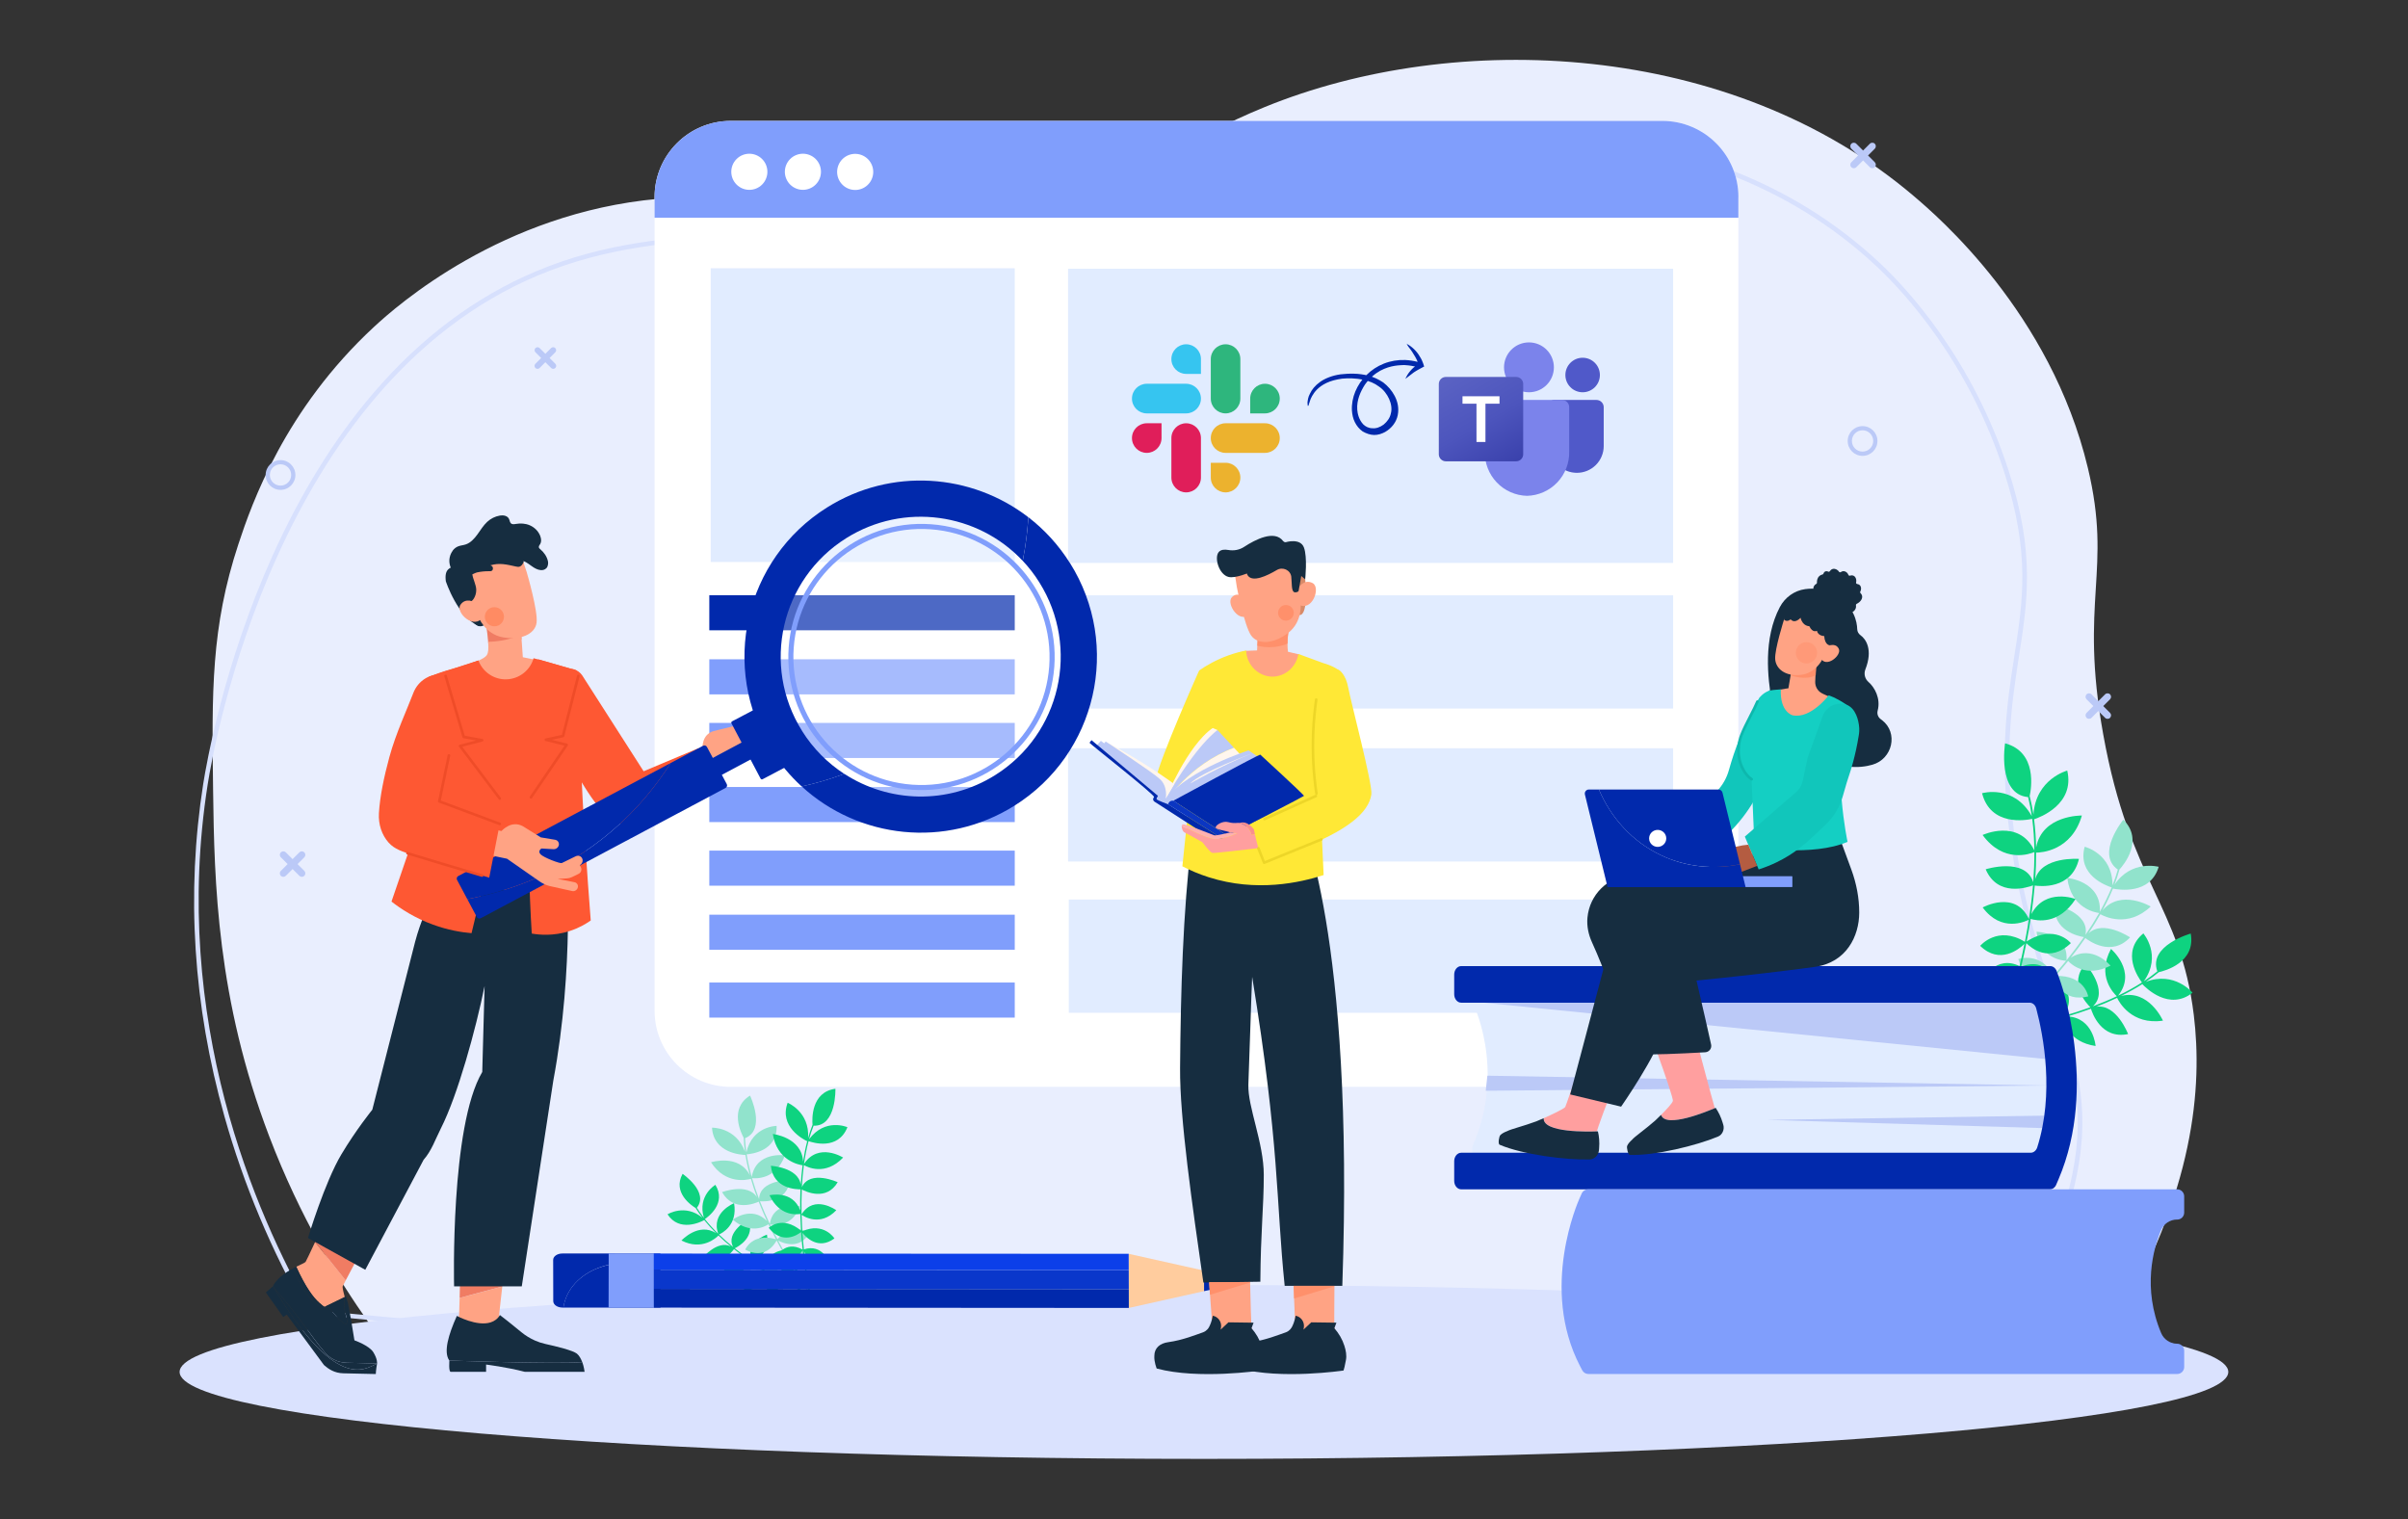<svg width="1287" height="812" viewBox="0 0 1287 812" fill="none" xmlns="http://www.w3.org/2000/svg">
<rect x="0" y="0" width="1287" height="812" fill="#333333" stroke="none"/>
<path d="M143.896 607.34C115.921 533.89 114.546 471.74 113.896 422.415C113.196 369.815 112.746 335.34 127.446 290.74C134.471 269.44 152.121 218.865 200.046 174.565C212.071 163.44 268.121 113.815 351.746 106.265C434.121 98.815 453.446 140.315 527.846 132.265C595.946 124.89 592.696 91.315 675.771 57.29C777.621 15.59 925.046 21.515 1022.95 104.865C1035.2 115.29 1096.02 167.065 1115.9 250.09C1129.15 305.49 1111.15 320.34 1124.12 392.565C1138.35 471.715 1165.42 484.215 1172.52 542.515C1177.12 580.34 1173.25 636.815 1128.97 710.94C945.871 709.865 762.796 708.915 579.696 708.09C452.071 707.515 324.446 707.015 196.846 706.59C181.096 684.29 160.521 650.965 143.896 607.34Z" fill="#E9EEFE"/>
<path d="M764.071 743.64C732.296 743.64 693.721 742.565 648.521 740.39C532.796 734.865 370.146 722.09 165.096 702.44L164.471 702.39L164.171 701.84C145.121 668.615 130.246 633.24 119.971 596.715C103.246 537.315 99.421 477.515 108.621 418.915C110.221 408.765 119.471 355.265 145.496 297.365C160.596 263.74 178.696 234.49 199.271 210.415C224.646 180.69 253.996 158.69 286.471 145.015C323.871 129.265 359.671 126.89 394.296 124.59C444.021 121.29 478.246 127.19 508.446 132.415C544.671 138.665 573.271 143.615 613.696 129.94C635.771 122.465 645.396 114.84 655.596 106.79C666.671 98.04 678.096 88.965 706.171 79.64C736.421 69.59 768.721 65.015 802.221 66.015C830.946 66.89 853.796 71.665 864.771 73.965C880.871 77.34 902.921 81.965 927.571 91.815C941.071 97.215 953.971 103.665 965.921 110.99C979.871 119.54 993.046 129.615 1005.02 140.865C1019.2 154.215 1054.27 191.715 1073.6 251.715C1087.67 295.49 1083.7 321.14 1079.07 350.84C1075 377.065 1070.37 406.79 1077.92 455.165C1083.2 488.915 1091.4 512.99 1098.65 534.24C1109.3 565.515 1117.72 590.215 1109.92 628.39C1104.02 657.265 1090.75 684.79 1070.47 710.215L1070.15 710.615L1069.65 710.665C1022.82 715.14 975.096 720.69 927.796 727.19C908.871 729.79 879.696 733.965 848.346 739.04L847.196 739.215C828.921 742.14 801.121 743.615 764.096 743.615L764.071 743.64ZM165.946 700.09C370.646 719.715 533.071 732.465 648.646 737.99C746.346 742.665 813.021 742.29 846.796 736.865L847.946 736.69C879.321 731.615 908.496 727.44 927.446 724.84C974.596 718.365 1022.17 712.815 1068.87 708.34C1088.72 683.315 1101.72 656.29 1107.52 627.94C1115.2 590.415 1106.87 565.99 1096.32 535.065C1089.05 513.74 1080.8 489.54 1075.5 455.59C1067.87 406.84 1072.52 376.915 1076.62 350.515C1081.2 321.115 1085.15 295.715 1071.25 252.515C1052.12 193.04 1017.37 155.89 1003.32 142.69C952.521 94.89 895.096 82.865 864.246 76.39C840.671 71.44 778.071 58.315 706.896 81.965C679.246 91.165 667.971 100.065 657.071 108.715C646.696 116.915 636.921 124.665 614.446 132.265C595.646 138.64 578.121 141.44 559.346 141.09C542.371 140.765 525.696 137.89 508.021 134.84C477.946 129.64 443.871 123.765 394.446 127.04C360.021 129.315 324.421 131.69 287.396 147.265C148.271 205.84 114.396 397.615 110.996 419.29C91.221 545.14 136.771 649.04 165.946 700.09Z" fill="#D7E0FD"/>
<path d="M643.475 779.715C945.837 779.715 1190.95 758.907 1190.95 733.24C1190.95 707.572 945.837 686.765 643.475 686.765C341.113 686.765 96 707.572 96 733.24C96 758.907 341.113 779.715 643.475 779.715Z" fill="#DAE2FE"/>
<path d="M415.148 683.015C412.923 681.715 410.598 680.34 408.248 678.865C408.298 680.965 407.848 689.34 397.698 689.815C397.698 689.815 396.623 681.34 407.698 678.515C407.273 678.24 406.823 677.965 406.398 677.69C404.748 676.615 403.048 675.49 401.323 674.29C400.423 676.065 396.348 682.665 385.923 680.765C385.923 680.765 390.198 670.665 399.948 673.34C397.423 671.54 394.848 669.64 392.298 667.59C391.448 668.815 384.698 677.765 375.423 672.315C375.423 672.315 383.498 662.54 390.598 666.19C388.348 664.315 386.123 662.365 383.998 660.315C382.848 661.515 375.248 668.665 364.223 662.99C364.223 662.99 373.423 652.99 382.798 659.14C380.523 656.89 378.373 654.515 376.398 652.09C374.573 653.09 363.123 658.74 356.773 648.99C356.773 648.99 366.198 643.165 375.423 650.84C374.123 649.14 372.898 647.415 371.798 645.64C369.723 644.39 359.273 637.44 364.823 627.365C364.823 627.365 379.098 637.115 372.448 645.49C373.573 647.315 374.848 649.09 376.198 650.84C372.623 638.94 382.348 633.24 382.348 633.24C388.423 643.065 378.498 650.34 376.723 651.54C378.898 654.265 381.323 656.89 383.873 659.39C379.798 648.04 392.348 643.065 392.348 643.065C394.348 654.89 385.748 659.14 384.273 659.79C386.698 662.14 389.248 664.365 391.848 666.49C387.598 658.615 399.948 651.765 399.948 651.765C403.898 661.19 394.573 666.265 392.698 667.165C395.748 669.615 398.823 671.865 401.823 673.94C397.873 663.765 409.923 659.865 409.923 659.865C411.673 670.39 403.198 673.665 402.023 674.065C403.623 675.165 405.223 676.24 406.773 677.215C407.298 677.54 407.798 677.865 408.323 678.19C410.723 667.54 419.848 668.115 419.848 668.115C419.848 677.39 411.473 678.465 408.948 678.565C411.173 679.965 413.348 681.265 415.473 682.49C418.348 673.89 427.548 676.54 427.548 676.54C423.948 683.265 418.573 683.315 416.373 683.015C426.773 688.965 435.148 692.69 436.773 693.39C436.923 693.465 436.998 693.64 436.923 693.79C436.848 693.94 436.673 694.015 436.498 693.94C434.823 693.215 426.148 689.365 415.473 683.215C416.023 684.465 418.123 690.265 410.748 695.29C410.748 695.29 406.448 687.04 415.173 683.04L415.148 683.015Z" fill="#0ED380"/>
<path d="M398.273 667.89C398.273 667.89 402.023 658.69 414.698 662.315C414.423 661.79 414.148 661.24 413.873 660.715C412.823 658.665 411.773 656.54 410.723 654.315C408.823 655.59 400.998 659.865 391.648 651.84C391.648 651.84 401.673 644.14 409.898 652.565C408.373 649.265 406.898 645.815 405.498 642.24C403.948 642.965 392.123 648.09 385.923 637.14C385.923 637.14 399.548 631.99 404.573 639.84C403.373 636.64 402.273 633.34 401.323 630.04C399.473 630.565 387.823 633.34 380.023 621.19C380.023 621.19 394.898 616.465 400.798 628.165C399.798 624.54 398.998 620.915 398.423 617.29C396.023 617.215 381.373 616.24 380.548 602.69C380.548 602.69 393.298 602.315 398.148 615.49C397.798 612.99 397.573 610.515 397.473 608.09C396.098 605.59 389.598 592.465 400.873 585.54C400.873 585.54 409.623 603.765 398.198 608.315C398.298 610.815 398.548 613.365 398.923 615.915C402.073 601.79 415.073 601.74 415.073 601.74C415.573 615.215 401.523 616.765 399.073 616.94C399.698 620.965 400.648 625.015 401.773 629.04C404.148 615.19 419.523 617.49 419.523 617.49C414.798 630.59 403.798 629.89 401.948 629.665C403.048 633.465 404.323 637.215 405.723 640.865C405.948 630.44 422.173 630.715 422.173 630.715C420.773 642.565 408.573 642.215 406.173 642.015C407.823 646.265 409.623 650.34 411.448 654.19C413.273 641.615 427.548 644.715 427.548 644.715C423.323 656.365 412.973 654.74 411.573 654.44C412.548 656.515 413.548 658.49 414.523 660.39C414.848 661.04 415.173 661.665 415.498 662.29C423.948 652.94 432.723 658.84 432.723 658.84C427.448 668.215 418.473 664.39 415.898 663.04C417.323 665.74 418.773 668.34 420.198 670.815C427.948 663.815 435.673 671.865 435.673 671.865C428.248 676.54 422.848 673.465 420.823 671.865C427.848 683.965 434.123 692.64 435.348 694.29C435.473 694.44 435.423 694.665 435.273 694.79C435.123 694.915 434.898 694.865 434.773 694.715C433.523 693.015 427.023 684.015 419.823 671.565C419.673 673.14 418.473 680.24 408.248 681.015C408.248 681.015 408.623 670.165 419.623 671.24C418.123 668.64 416.598 665.865 415.073 662.99C413.923 665.14 408.723 673.34 398.298 667.89H398.273Z" fill="#91E3CC"/>
<path d="M410.874 656.215C410.874 656.215 417.999 649.315 428.149 657.74C428.099 657.14 428.074 656.54 428.024 655.94C427.899 653.64 427.799 651.265 427.724 648.79C425.449 649.19 416.574 649.94 411.274 638.815C411.274 638.815 423.549 635.815 427.674 646.865C427.624 643.24 427.649 639.465 427.824 635.64C426.124 635.69 413.224 635.59 411.999 623.065C411.999 623.065 426.549 623.84 427.974 633.09C428.174 629.665 428.499 626.215 428.949 622.79C427.049 622.54 415.274 620.365 413.049 606.065C413.049 606.065 428.574 607.765 429.224 620.84C429.774 617.14 430.499 613.465 431.424 609.94C429.274 608.915 416.249 602.09 420.974 589.365C420.974 589.365 432.799 594.19 431.899 608.19C432.599 605.765 433.374 603.415 434.274 601.14C434.024 598.315 433.399 583.665 446.499 581.89C446.499 581.89 447.149 602.09 434.849 601.64C433.924 603.965 433.124 606.39 432.424 608.89C441.024 597.265 452.924 602.44 452.924 602.44C447.924 614.965 434.449 610.715 432.149 609.89C431.099 613.84 430.324 617.915 429.724 622.065C437.499 610.34 450.624 618.665 450.624 618.665C441.024 628.74 431.249 623.64 429.649 622.69C429.124 626.615 428.774 630.565 428.574 634.465C432.999 625.015 447.724 631.84 447.724 631.84C441.649 642.115 430.649 636.865 428.524 635.715C428.324 640.265 428.324 644.74 428.424 648.99C435.174 638.215 446.974 646.815 446.974 646.815C438.399 655.765 429.599 650.09 428.424 649.265C428.499 651.54 428.574 653.765 428.699 655.915C428.749 656.64 428.799 657.34 428.824 658.04C440.324 652.915 445.974 661.865 445.974 661.865C437.374 668.315 430.699 661.19 428.874 658.89C429.099 661.94 429.349 664.915 429.649 667.74C439.574 664.465 443.374 674.94 443.374 674.94C434.699 676.215 430.999 671.24 429.774 668.94C431.299 682.84 433.549 693.315 433.999 695.315C434.049 695.515 433.924 695.69 433.724 695.74C433.524 695.79 433.349 695.665 433.299 695.465C432.849 693.39 430.524 682.565 428.999 668.24C428.224 669.64 424.249 675.615 414.599 672.215C414.599 672.215 419.324 662.44 428.974 667.865C428.649 664.865 428.374 661.74 428.149 658.49C426.249 659.99 418.174 665.39 410.824 656.19L410.874 656.215Z" fill="#0ED380"/>
<path d="M1081.05 549.115C1084.53 548.415 1088.13 547.64 1091.85 546.74C1090.88 549.44 1087.78 560.515 1100.73 565.615C1100.73 565.615 1105.85 555.065 1092.7 546.54C1093.38 546.365 1094.08 546.215 1094.75 546.04C1097.35 545.39 1100.08 544.665 1102.85 543.865C1103.23 546.59 1105.65 556.915 1120.03 559.04C1120.03 559.04 1118.93 544.04 1105.08 543.215C1109.15 542.015 1113.35 540.64 1117.55 539.115C1118.13 541.09 1122.95 555.665 1137.4 552.665C1137.4 552.665 1131.23 536.415 1120.38 538.065C1124.13 536.615 1127.88 535.04 1131.53 533.315C1132.5 535.39 1139.23 547.99 1156.03 545.49C1156.03 545.49 1148.48 528.465 1133.6 532.315C1137.55 530.39 1141.38 528.265 1145 525.965C1146.95 528.04 1159.33 540.415 1171.85 530.565C1171.85 530.565 1162.18 518.84 1146.83 524.765C1149.28 523.14 1151.6 521.415 1153.8 519.59C1157.05 518.865 1173.68 514.44 1170.88 498.94C1170.88 498.94 1148.03 505.34 1153.03 519.14C1150.75 521.015 1148.33 522.765 1145.8 524.44C1155.68 510.565 1145.55 498.865 1145.55 498.865C1133.35 508.965 1143.03 522.765 1144.8 525.09C1140.78 527.665 1136.48 530.015 1132.08 532.115C1142.35 519.165 1128.25 507.165 1128.25 507.165C1120.48 521.64 1129.75 530.94 1131.38 532.44C1127.2 534.415 1122.9 536.19 1118.6 537.815C1127.58 529.465 1114.58 515.14 1114.58 515.14C1105.3 525.665 1115.18 536.315 1117.23 538.34C1112.2 540.165 1107.2 541.765 1102.4 543.14C1112 531.665 1098.08 521.315 1098.08 521.315C1091.2 534.19 1100.75 542.215 1102.08 543.24C1099.5 543.965 1096.98 544.64 1094.53 545.265C1093.7 545.465 1092.9 545.665 1092.1 545.865C1093.65 530.99 1081.58 527.74 1081.58 527.74C1077.5 539.79 1087.9 544.865 1091.13 546.115C1087.63 546.94 1084.2 547.69 1080.93 548.34C1080.98 535.915 1067.85 535.29 1067.85 535.29C1069.58 545.59 1076.53 548.04 1079.53 548.615C1063.4 551.765 1050.88 552.915 1048.45 553.14C1048.23 553.14 1048.05 553.365 1048.08 553.59C1048.08 553.815 1048.3 553.99 1048.55 553.965C1051.03 553.765 1064 552.565 1080.58 549.265C1079.3 550.64 1074.05 557.24 1081.38 567.04C1081.38 567.04 1090.6 558.215 1081.03 549.19L1081.05 549.115Z" fill="#0ED380"/>
<path d="M1090.63 530.39C1093.05 527.84 1095.53 525.14 1098.05 522.29C1098.8 525.04 1102.63 535.84 1116.08 532.54C1116.08 532.54 1114.2 521.04 1098.63 521.615C1099.08 521.09 1099.55 520.565 1100 520.015C1101.75 517.99 1103.55 515.84 1105.35 513.615C1107.23 515.615 1115.1 522.64 1128 516.115C1128 516.115 1118.5 504.565 1106.78 511.815C1109.4 508.49 1112.03 504.99 1114.55 501.34C1116.15 502.615 1128.43 511.715 1138.45 500.99C1138.45 500.99 1124.1 491.315 1116.23 498.865C1118.45 495.54 1120.6 492.115 1122.58 488.615C1124.55 489.74 1137.25 496.14 1149.48 484.49C1149.48 484.49 1133.58 474.965 1123.68 486.615C1125.78 482.79 1127.68 478.865 1129.3 474.915C1132.08 475.49 1149.23 478.465 1153.75 463.265C1153.75 463.265 1139.15 459.29 1130.1 472.89C1131.15 470.165 1132.08 467.415 1132.8 464.69C1135.05 462.24 1146 449.115 1134.85 438.09C1134.85 438.09 1119.95 456.365 1131.9 464.74C1131.13 467.565 1130.15 470.39 1129.05 473.19C1129.15 456.24 1114.2 452.54 1114.2 452.54C1110.05 467.74 1125.85 473.415 1128.63 474.29C1126.83 478.69 1124.68 483.04 1122.3 487.315C1123.23 470.89 1104.9 469.215 1104.9 469.215C1106.88 485.44 1119.75 487.69 1121.93 487.965C1119.65 491.965 1117.18 495.89 1114.6 499.64C1117.1 487.715 1098.33 483.515 1098.33 483.515C1096.8 497.39 1110.95 500.39 1113.78 500.84C1110.75 505.215 1107.6 509.365 1104.48 513.24C1105.7 498.415 1088.45 497.965 1088.45 497.965C1090.23 512.39 1102.6 513.415 1104.28 513.49C1102.6 515.565 1100.93 517.565 1099.3 519.44C1098.75 520.065 1098.2 520.69 1097.68 521.315C1090.43 508.34 1078.73 512.59 1078.73 512.59C1082.33 524.74 1093.68 522.89 1097.03 522.065C1094.65 524.74 1092.3 527.315 1090.03 529.715C1082.95 519.59 1071.93 526.59 1071.93 526.59C1079.25 533.99 1086.28 531.99 1089.05 530.74C1077.75 542.54 1068.23 550.665 1066.38 552.215C1066.2 552.365 1066.18 552.615 1066.33 552.79C1066.48 552.965 1066.75 552.99 1066.93 552.84C1068.83 551.24 1078.7 542.84 1090.28 530.665C1090.03 532.515 1089.55 540.915 1101.13 544.64C1101.13 544.64 1103.58 532.165 1090.6 530.34L1090.63 530.39Z" fill="#91E3CC"/>
<path d="M1106.83 504.09C1106.83 504.09 1098.38 493.515 1083.2 503.14C1083.35 502.34 1083.53 501.54 1083.68 500.715C1084.25 497.64 1084.83 494.415 1085.33 491.115C1088.33 492.04 1100.2 494.59 1109.33 480.49C1109.33 480.49 1093.25 474.29 1085.73 488.49C1086.45 483.59 1087.05 478.49 1087.5 473.29C1089.8 473.64 1107.25 475.765 1111.13 459.04C1111.13 459.04 1091.3 457.565 1087.78 469.79C1088.1 465.14 1088.28 460.415 1088.25 455.69C1090.88 455.69 1107.18 454.815 1112.7 435.865C1112.7 435.865 1091.43 435.44 1088.23 453.015C1088.13 447.915 1087.78 442.84 1087.15 437.865C1090.25 436.84 1109.05 429.89 1104.88 411.84C1104.88 411.84 1088.05 416.29 1086.8 435.39C1086.3 431.99 1085.63 428.665 1084.8 425.44C1085.63 421.64 1089.05 401.965 1071.65 397.265C1071.65 397.265 1067.25 424.465 1083.95 426.015C1084.78 429.34 1085.45 432.765 1085.95 436.24C1076.35 419.015 1059.35 423.94 1059.35 423.94C1063.93 441.765 1082.9 438.365 1086.15 437.64C1086.88 443.14 1087.23 448.815 1087.3 454.515C1078.85 437.315 1059.63 446.265 1059.63 446.265C1070.85 461.59 1084.98 456.39 1087.3 455.39C1087.33 460.765 1087.1 466.165 1086.7 471.49C1082.38 457.94 1061.28 464.59 1061.28 464.59C1067.68 479.54 1083.5 474.365 1086.58 473.19C1086.05 479.39 1085.28 485.415 1084.38 491.165C1077.13 475.415 1059.68 484.99 1059.68 484.99C1069.7 498.59 1082.6 492.44 1084.33 491.54C1083.85 494.615 1083.33 497.615 1082.78 500.465C1082.6 501.415 1082.4 502.39 1082.23 503.34C1067.58 494.39 1058.35 505.515 1058.35 505.515C1068.85 515.74 1079.13 507.265 1081.98 504.49C1081.15 508.59 1080.28 512.54 1079.38 516.315C1066.53 510.14 1059.55 523.665 1059.55 523.665C1071.05 526.915 1076.93 520.815 1078.98 517.94C1074.48 536.465 1069.63 550.24 1068.65 552.89C1068.55 553.14 1068.68 553.415 1068.93 553.515C1069.18 553.615 1069.45 553.465 1069.55 553.215C1070.53 550.49 1075.55 536.24 1080.15 517.165C1080.95 519.19 1085.28 527.99 1098.95 525.04C1098.95 525.04 1094.25 510.99 1080.28 516.64C1081.23 512.64 1082.15 508.44 1083.03 504.09C1085.35 506.44 1095.33 515.165 1106.85 504.015L1106.83 504.09Z" fill="#0ED380"/>
<path d="M888.402 64.615H390.552C368.074 64.615 349.852 82.837 349.852 105.315V540.165C349.852 562.643 368.074 580.865 390.552 580.865H888.402C910.88 580.865 929.102 562.643 929.102 540.165V105.315C929.102 82.837 910.88 64.615 888.402 64.615Z" fill="white"/>
<path d="M929.102 105.315V116.365H349.852V105.315C349.852 82.84 368.077 64.615 390.552 64.615H888.427C910.902 64.615 929.127 82.84 929.127 105.315H929.102Z" fill="#809EFC"/>
<path d="M407.322 98.64C411.091 94.871 411.091 88.761 407.322 84.993C403.554 81.224 397.444 81.224 393.675 84.993C389.907 88.761 389.907 94.871 393.675 98.64C397.444 102.408 403.554 102.408 407.322 98.64Z" fill="white"/>
<path d="M432.829 100.727C437.752 98.687 440.091 93.042 438.051 88.119C436.012 83.195 430.367 80.856 425.443 82.896C420.519 84.936 418.181 90.581 420.22 95.504C422.26 100.428 427.905 102.766 432.829 100.727Z" fill="white"/>
<path d="M466.459 94.102C467.685 88.916 464.475 83.717 459.288 82.491C454.102 81.265 448.903 84.476 447.677 89.662C446.451 94.849 449.662 100.047 454.848 101.274C460.035 102.5 465.233 99.289 466.459 94.102Z" fill="white"/>
<path d="M894.227 143.64H570.852V300.865H894.227V143.64Z" fill="#E1ECFF"/>
<path d="M894.227 318.165H570.852V378.69H894.227V318.165Z" fill="#E1ECFF"/>
<path d="M894.227 399.915H570.852V460.44H894.227V399.915Z" fill="#E1ECFF"/>
<path d="M894.602 480.765H571.227V541.29H894.602V480.765Z" fill="#E1ECFF"/>
<path d="M542.352 143.365H379.852V300.365H542.352V143.365Z" fill="#E1ECFF"/>
<path d="M542.352 318.115H379.102V336.865H542.352V318.115Z" fill="#0129AC"/>
<path d="M542.352 352.365H379.102V371.115H542.352V352.365Z" fill="#809EFC"/>
<path d="M542.352 386.365H379.102V405.115H542.352V386.365Z" fill="#809EFC"/>
<path d="M542.352 420.615H379.102V439.365H542.352V420.615Z" fill="#809EFC"/>
<path d="M542.352 454.615H379.102V473.365H542.352V454.615Z" fill="#809EFC"/>
<path d="M542.352 488.865H379.102V507.615H542.352V488.865Z" fill="#809EFC"/>
<path d="M542.352 525.115H379.102V543.865H542.352V525.115Z" fill="#809EFC"/>
<path d="M352.973 676.465V678.615L352.998 688.865V698.865H349.473H325.273H316.823H301.098C302.373 690.265 308.298 682.765 317.673 678.54C317.823 678.465 317.998 678.39 318.148 678.34C318.298 678.29 318.423 678.215 318.573 678.165C319.548 677.74 320.523 677.39 321.523 677.065C321.823 676.965 322.148 676.865 322.448 676.765C323.098 676.565 323.723 676.39 324.348 676.24C324.673 676.165 324.973 676.09 325.298 676.015C325.823 675.89 326.373 675.765 326.898 675.665C327.048 675.64 327.173 675.615 327.323 675.59C327.723 675.515 328.148 675.44 328.548 675.39C328.748 675.365 328.973 675.315 329.173 675.29C329.373 675.265 329.598 675.24 329.798 675.215C329.998 675.19 330.223 675.165 330.423 675.14C330.623 675.115 330.848 675.09 331.048 675.065C331.248 675.065 331.448 675.015 331.648 674.99C331.823 674.99 331.998 674.965 332.173 674.94C332.323 674.94 332.473 674.915 332.623 674.89C332.698 674.89 332.773 674.89 332.873 674.89C333.073 674.89 333.273 674.865 333.448 674.84C337.873 674.54 341.573 674.84 343.648 675.04L339.473 678.765L349.448 677.09H349.523L352.973 676.515V676.465Z" fill="#0129AC"/>
<path d="M352.948 669.965V676.465L349.523 677.04H349.448L339.473 678.715L343.648 674.99C340.423 674.665 333.148 674.165 325.323 675.965C322.798 676.54 320.223 677.365 317.698 678.515C308.323 682.765 302.398 690.265 301.123 698.84H300.623C297.898 698.84 295.698 697.315 295.698 695.415L295.648 673.365C295.648 671.465 297.848 669.94 300.548 669.94H325.323L349.423 669.965H349.523H352.948Z" fill="#0129AC"/>
<path d="M668.1 684.565L643.525 690.065L643.5 679.09L668.1 684.565Z" fill="#0129AC"/>
<path d="M643.525 690.065L603.325 699.04L603.25 670.115L643.5 679.09L643.525 690.065Z" fill="#FFCC9E"/>
<path d="M349.548 669.965L349.523 677.04V678.59L349.498 688.865V696.465V696.49V698.865H325.273L325.323 675.965V669.94L349.423 669.965H349.548Z" fill="#809EFC"/>
<path d="M603.299 689.015L349.474 688.84L349.449 678.59L603.274 678.765L603.299 689.015Z" fill="#0A37CB"/>
<path d="M603.323 699.04L349.498 698.865L349.473 688.84L603.298 689.015L603.323 699.04Z" fill="#0129AC"/>
<path d="M603.247 670.115L603.272 678.765L352.972 678.59H349.522H349.447V677.04L349.422 669.965H349.547L603.247 670.115Z" fill="#0C3FE9"/>
<path d="M1092.98 525.815L1101.85 589.415L1092.3 624.84L786.852 621.615V612.965C805.427 571.315 786.852 535.29 786.852 535.29V525.84H1092.98V525.815Z" fill="#E1ECFF"/>
<path d="M1099.45 566.615L786.852 535.29L1091.5 523.265L1099.45 566.615Z" fill="#BBC9F7"/>
<path d="M794.953 574.915L1093.23 580.165L794.078 582.965L794.953 574.915Z" fill="#BBC9F7"/>
<path d="M1099.45 596.14L944.352 598.54L1093.23 602.965L1099.45 596.14Z" fill="#BBC9F7"/>
<path d="M780.952 635.64H1095.65C1097.05 635.64 1098.33 634.715 1098.95 633.215L1100.18 630.365C1121.68 580.19 1101.25 524.44 1100.35 522.09L1099.2 518.99C1098.6 517.39 1097.28 516.34 1095.8 516.34H780.952C778.902 516.34 777.227 518.365 777.227 520.84V531.39C777.227 533.865 778.902 535.89 780.952 535.89H1084.75C1086.38 535.89 1087.8 537.115 1088.3 538.99C1092.2 553.69 1098 584.365 1088.83 613.24C1088.28 614.965 1086.85 616.09 1085.33 616.09H780.952C778.902 616.09 777.227 618.115 777.227 620.59V631.14C777.227 633.615 778.902 635.64 780.952 635.64Z" fill="#0129AC"/>
<path d="M1163.65 651.815C1165.7 651.815 1167.38 650.14 1167.38 648.09V639.365C1167.38 637.315 1165.7 635.64 1163.65 635.64H848.8C847.35 635.64 846.025 636.49 845.4 637.815L844.25 640.39C843.375 642.34 822.925 688.465 844.425 729.99L845.65 732.34C846.3 733.565 847.575 734.34 848.95 734.34H1163.65C1165.7 734.34 1167.38 732.665 1167.38 730.615V721.89C1167.38 719.84 1165.7 718.165 1163.65 718.165C1159.93 718.165 1156.53 715.915 1155.08 712.49C1144.95 688.465 1150.93 667.34 1154.98 657.565C1156.43 654.065 1159.8 651.79 1163.58 651.79H1163.68L1163.65 651.815Z" fill="#809EFC"/>
<path d="M853.333 542.831C853.333 542.831 837.065 590.981 836.563 591.657C835.711 592.771 828.461 596.112 825.077 597.619C824.487 605.546 849.621 604.825 853.53 604.672C853.748 601.964 874.711 548.377 874.711 548.377L853.333 542.853V542.831Z" fill="#FF9F9F"/>
<path d="M825.075 597.619C822.847 598.602 821.079 599.322 821.079 599.322C814.44 601.812 807.409 603.471 805.466 604.585C804.024 605.109 802.78 605.786 801.906 606.638C801.164 607.358 800.509 611.376 801.513 611.813C814.004 617.141 837.129 620.023 849.597 619.674C852.152 619.608 854.336 617.512 854.598 614.717C854.642 614.368 854.663 613.996 854.685 613.625C854.947 610.328 854.685 607.38 854.03 604.65C853.855 604.672 853.681 604.716 853.506 604.738C853.506 604.716 853.506 604.694 853.506 604.672C849.597 604.825 824.463 605.568 825.053 597.619H825.075Z" fill="#162D40"/>
<path d="M909.824 567.637C905.85 552.548 901.723 536.542 901.723 536.542L877.746 540.866C877.746 540.866 881.72 551.522 885.76 562.746C890.062 574.712 894.407 587.334 894.08 588.469C893.687 589.78 890.389 593.273 887.813 595.85C890.084 603.362 912.947 593.798 916.506 592.269C915.392 588.513 912.663 578.315 909.846 567.659L909.824 567.637Z" fill="#FF9F9F"/>
<path d="M921.027 601.135C920.939 600.807 920.83 600.458 920.721 600.087C919.804 596.964 918.494 594.344 916.943 592.051C916.791 592.138 916.638 592.225 916.485 592.335C916.485 592.313 916.485 592.291 916.485 592.269C912.947 593.798 890.063 603.362 887.792 595.85C886.088 597.532 884.713 598.842 884.713 598.842C879.494 603.471 873.598 607.489 872.222 609.214C871.087 610.219 870.169 611.267 869.689 612.359C869.274 613.298 870.082 617.206 871.152 617.25C884.538 617.73 906.833 612.206 918.188 607.467C920.503 606.506 921.791 603.799 921.049 601.135H921.027Z" fill="#162D40"/>
<path d="M980.922 448.104L979.262 441.662L942.075 443.038L935.021 461.053L870.909 467.647C859.183 468.848 849.575 478.151 848.439 490.467C848.024 494.987 848.985 499.529 850.885 503.656C857.283 517.413 866.52 544.622 877.547 563.401C882.286 563.816 896.873 563.204 911.372 562.397C913.469 562.287 914.997 560.322 914.539 558.269C911.569 544.578 902.659 506.648 902.659 506.648C944.28 507.346 975.07 515.12 986.141 490.052C991.993 476.775 980.922 448.104 980.922 448.104Z" fill="#162D40"/>
<path d="M863.005 495.402C872.089 472.277 960.942 465.027 960.942 465.027L961.117 454.917L982.08 444.566L989.483 464.743C992.19 472.124 993.719 479.942 993.697 487.803C993.675 500.25 986.906 514.443 969.961 516.758C935.109 521.518 893.685 525.318 893.685 525.318C893.685 525.318 892.157 534.358 888.488 551.587C885.999 563.314 866.433 591.461 866.433 591.461L839.203 584.932L862.94 495.446L863.005 495.38V495.402Z" fill="#162D40"/>
<path d="M940.437 372.855C936.965 378.794 933.318 385.869 929.999 394.058C927.488 400.238 925.566 406.112 924.059 411.527C922.88 415.786 920.675 419.694 917.617 422.882C916.329 424.214 915.041 425.568 913.709 426.9C909.713 430.962 905.76 434.805 901.873 438.452C901.327 447.973 902.79 451.336 904.734 452.078C906.655 452.842 909.32 451.117 910.477 452.406C911.197 453.213 910.892 454.698 910.433 456.009C914.691 453.301 919.823 449.479 924.976 444.239C931.309 437.797 935.567 431.355 938.362 426.333C940.175 419.847 941.987 413.384 943.821 406.898L948.167 402.4L960.09 359.818C957.251 361.478 954.303 363.268 951.311 365.234C947.403 367.789 943.756 370.344 940.393 372.855H940.437Z" fill="#11C6BB"/>
<path d="M1005.25 384.406C1003.78 383.402 1003.11 381.589 1003.54 379.864C1005.31 373.204 1001.84 367.265 998.672 364.513C996.751 362.854 996.052 360.189 996.969 357.809C1001.16 347.153 997.231 341.519 994.393 339.51C993.323 338.746 992.646 337.545 992.624 336.235C992.515 332.391 991.051 324.312 981.64 318.416C975.591 314.616 969.521 314.223 964.826 314.857C959.017 315.643 953.995 319.289 951.265 324.465C942.378 341.279 944.692 362.264 947.029 375.279C948.295 382.354 961.681 397.268 976.901 409.06L987.929 409.715C992.929 410.283 997.209 409.715 1000.73 408.71C1011.49 405.653 1014.74 391.656 1005.86 384.865C1005.64 384.69 1005.42 384.537 1005.22 384.406H1005.25Z" fill="#162D40"/>
<path d="M981.812 328.745C981.812 328.745 984.171 330.732 986.245 329.509C986.398 329.422 986.573 329.4 986.747 329.444C987.402 329.596 989.106 329.771 989.477 327.697C989.521 327.478 989.673 327.304 989.87 327.216C990.372 326.998 991.224 326.474 991.704 325.426C992.054 324.639 992.032 323.919 991.944 323.438C991.901 323.155 992.054 322.849 992.316 322.74C994.434 321.735 995.547 319.923 995.22 318.438C995.176 318.198 995.002 317.608 994.368 316.997C994.15 316.778 994.106 316.451 994.259 316.167C994.958 314.922 994.783 313.525 993.975 312.738C993.56 312.345 993.058 312.193 992.621 312.127C992.206 312.083 991.944 311.69 992.032 311.275C992.381 309.703 991.748 308.218 990.678 307.716C990.001 307.389 989.28 307.498 988.778 307.672C988.429 307.782 988.057 307.607 987.926 307.258C987.49 306.1 986.485 305.314 985.415 305.27C984.76 305.249 984.236 305.489 983.843 305.751C983.537 305.947 983.122 305.882 982.904 305.576C982.074 304.331 980.655 303.764 979.498 304.091C978.755 304.31 978.275 304.834 977.969 305.292C977.772 305.576 977.401 305.685 977.074 305.511C976.571 305.249 975.96 305.205 975.458 305.467C975.021 305.685 974.715 306.078 974.584 306.537C974.519 306.777 974.344 306.974 974.104 307.017C973.623 307.126 972.968 307.367 972.379 307.891C971.134 309.004 971.069 310.62 971.112 311.406C971.112 311.669 971.003 311.931 970.763 312.062C970.304 312.302 969.606 312.804 969.3 313.743C969.038 314.573 969.169 315.49 969.671 316.232C969.824 316.451 969.824 316.756 969.671 316.975C969.169 317.783 969.081 318.765 969.409 319.639C969.911 320.905 971.134 321.342 971.309 321.386L981.725 328.745H981.812Z" fill="#162D40"/>
<path d="M981.686 373.946C979.851 373.117 976.881 372.069 974.523 370.911C974.196 370.736 973.868 370.584 973.562 370.409C971.379 369.186 970.068 366.806 970.178 364.295L970.571 355.167C966.422 362.177 957.36 358.967 957.36 358.967L955.853 367.854C955.853 367.854 946.9 368.99 945.677 370.387C945.349 370.78 946.398 374.907 948.123 380.65C950.612 388.97 954.477 400.674 957.534 409.475C959.936 408.951 964.456 407.924 970.221 406.614C976.445 394.386 984.044 379.165 984.306 378.707C984.306 378.663 984.35 378.641 984.35 378.641C984.175 378.882 988.084 376.873 981.686 373.946Z" fill="#FFA384"/>
<path d="M970.436 360.845L971.134 350.778C971.193 349.526 971.222 348.9 971.222 348.9C970.698 350.123 970.108 351.346 969.453 352.547C967.116 356.521 962.029 358.814 957.639 359.534L957.355 361.063C957.355 361.063 965.217 363.88 970.436 360.845Z" fill="#FF906B"/>
<path d="M953.494 331.147C953.494 331.147 948.449 347 948.777 352.219C949.105 357.46 954.214 361.587 962.359 360.714C970.504 359.84 973.933 352.481 973.933 352.481L979.632 341.89L976.903 331.387L956.398 324.356L953.494 331.147Z" fill="#FFA384"/>
<path d="M976.966 345.319C976.966 345.319 980.963 343.222 982.753 346.716C984.566 350.21 975.809 357.504 972.992 351.542L976.945 345.319H976.966Z" fill="#FFA384"/>
<path d="M978.015 344.882C978.015 344.882 975.329 344.926 974.98 339.947C974.98 339.947 971.726 339.947 971.071 337.13C971.071 337.13 968.822 338.484 967.01 334.662C967.01 334.662 963.472 334.793 962.337 330.164C962.337 330.164 959.389 333.658 957.03 331.016C957.03 331.016 955.131 332.785 953.493 331.147L953.449 327.151L956.353 323.089L978.823 330.535L980.636 341.869L978.015 344.86V344.882Z" fill="#162D40"/>
<g opacity="0.5">
<path d="M965.5 354.6C968.648 354.6 971.2 352.048 971.2 348.9C971.2 345.753 968.648 343.201 965.5 343.201C962.352 343.201 959.801 345.753 959.801 348.9C959.801 352.048 962.352 354.6 965.5 354.6Z" fill="#FF906B"/>
</g>
<path d="M970.246 406.614C964.481 407.924 959.961 408.951 957.559 409.475C960.026 416.593 961.948 421.812 962.166 421.791C962.45 421.747 966.031 414.868 970.246 406.614Z" fill="#FF9E9E"/>
<path d="M947.031 382.681C947.031 382.681 955.133 409.802 955.657 409.868C955.7 409.868 956.377 409.737 957.535 409.475C954.478 400.675 950.612 388.948 948.123 380.65L947.031 382.681Z" fill="#EA7F7F"/>
<path d="M982.932 374.165C981.12 373.139 979.133 372.221 977.386 371.61C977.386 371.61 967.865 384.341 958.104 382.288C958.104 382.288 951.247 380.672 951.793 368.422C951.793 368.422 950.963 368.487 947.732 368.771C943.976 369.099 940.744 371.479 939.259 375.017C937.228 379.886 932.752 387.42 930.634 393.075C928.101 399.823 928.734 407.575 932.97 413.383C933.931 414.694 935.001 415.786 936.18 416.484C936.18 416.484 937.599 450.593 937.731 452.842C937.731 452.842 969.022 457.952 987.452 449.916C987.452 449.916 979.176 411.222 987.103 384.909C988.37 380.738 993.501 380.104 982.889 374.165H982.932Z" fill="#14CFC3"/>
<path d="M936.222 417.205C936.091 417.205 935.982 417.183 935.851 417.096C934.672 416.397 933.514 415.283 932.422 413.798C928.208 408.033 927.269 399.998 929.977 392.813C931.178 389.582 933.121 385.847 934.977 382.223C936.397 379.449 937.75 376.829 938.624 374.711C938.777 374.34 939.192 374.165 939.563 374.318C939.934 374.471 940.109 374.886 939.956 375.257C939.061 377.419 937.707 380.061 936.266 382.856C934.431 386.437 932.532 390.149 931.331 393.294C928.797 400.041 929.671 407.553 933.58 412.925C934.562 414.257 935.567 415.24 936.571 415.829C936.921 416.026 937.03 416.462 936.833 416.812C936.702 417.03 936.462 417.161 936.222 417.161V417.205Z" fill="#0DB8AD"/>
<path d="M986.295 376.458C981.25 375.038 975.966 377.768 974.175 382.703L966.096 405.064C965.266 409.06 964.414 413.078 963.584 417.074C963.06 419.563 961.75 421.812 959.829 423.472C950.745 431.355 941.639 439.238 932.555 447.121C935.022 452.973 937.49 458.826 939.957 464.678C947.12 462.385 952.426 459.524 955.942 457.341C962.995 452.973 968.105 448.06 975.9 440.57C975.944 440.526 975.966 440.505 976.01 440.461C980.29 436.334 983.39 431.115 984.963 425.372C986.382 420.175 987.736 415.917 988.849 412.619C988.849 412.619 991.666 404.343 993.457 393.01C993.632 391.962 993.916 389.996 993.544 387.485C993.348 386.153 992.256 378.139 986.316 376.458H986.295Z" fill="#11C6BB"/>
<path d="M939.127 462.756C934.542 464.525 929.934 466.294 925.348 468.062C922.117 468.565 918.863 469.045 915.631 469.547C914.583 466.272 913.513 463.018 912.465 459.743C914.474 458.258 917.007 456.642 920.086 455.222C925.654 452.668 930.786 451.772 934.411 451.445C935.983 455.201 937.577 458.978 939.149 462.734L939.127 462.756Z" fill="#B45C41"/>
<path d="M864.224 474.089H957.75C957.871 474.089 957.969 473.991 957.969 473.871V468.521C957.969 468.4 957.871 468.303 957.75 468.303H864.224C864.104 468.303 864.006 468.4 864.006 468.521V473.871C864.006 473.991 864.104 474.089 864.224 474.089Z" fill="#809EFC"/>
<path d="M887.635 457.035C872.568 449.872 861.016 437.185 854.574 421.965H918.512C919.494 421.965 920.368 422.642 920.608 423.603L929.976 461.904C915.848 464.809 900.977 463.389 887.635 457.035Z" fill="#0129AC"/>
<path d="M854.575 421.965C861.017 437.185 872.568 449.872 887.635 457.035C900.977 463.389 915.848 464.809 929.977 461.904L932.968 474.133H859.204L847.085 424.629C846.757 423.275 847.784 421.965 849.181 421.965H854.575Z" fill="#0129AC"/>
<path d="M885.98 452.624C888.513 452.624 890.566 450.59 890.566 448.082C890.566 445.573 888.513 443.54 885.98 443.54C883.448 443.54 881.395 445.573 881.395 448.082C881.395 450.59 883.448 452.624 885.98 452.624Z" fill="white"/>
<path d="M150.102 458.19L160.002 468.09C160.727 468.815 161.927 468.815 162.652 468.09C163.377 467.365 163.377 466.165 162.652 465.44L152.752 455.54C152.027 454.815 150.827 454.815 150.102 455.54C149.377 456.265 149.377 457.465 150.102 458.19Z" fill="#BBC9F7"/>
<path d="M152.752 468.09L162.652 458.19C163.377 457.465 163.377 456.265 162.652 455.54C161.927 454.815 160.727 454.815 160.002 455.54L150.102 465.44C149.377 466.165 149.377 467.365 150.102 468.09C150.827 468.815 152.027 468.815 152.752 468.09Z" fill="#BBC9F7"/>
<path d="M286.18 188.29L294.555 196.665C295.18 197.29 296.18 197.29 296.805 196.665C297.43 196.04 297.43 195.04 296.805 194.415L288.43 186.04C287.805 185.415 286.805 185.415 286.18 186.04C285.555 186.665 285.555 187.665 286.18 188.29Z" fill="#BBC9F7"/>
<path d="M288.402 196.665L296.777 188.29C297.402 187.665 297.402 186.665 296.777 186.04C296.152 185.415 295.152 185.415 294.527 186.04L286.152 194.415C285.527 195.04 285.527 196.04 286.152 196.665C286.777 197.29 287.777 197.29 288.402 196.665Z" fill="#BBC9F7"/>
<path d="M1115.2 373.74L1125.1 383.64C1125.83 384.365 1127.03 384.365 1127.75 383.64C1128.48 382.915 1128.48 381.715 1127.75 380.99L1117.85 371.09C1117.13 370.365 1115.93 370.365 1115.2 371.09C1114.48 371.815 1114.48 373.015 1115.2 373.74Z" fill="#BBC9F7"/>
<path d="M1117.85 383.64L1127.75 373.74C1128.48 373.015 1128.48 371.815 1127.75 371.09C1127.03 370.365 1125.83 370.365 1125.1 371.09L1115.2 380.99C1114.48 381.715 1114.48 382.915 1115.2 383.64C1115.93 384.365 1117.13 384.365 1117.85 383.64Z" fill="#BBC9F7"/>
<path d="M989.477 79.465L999.377 89.365C1000.1 90.09 1001.3 90.09 1002.03 89.365C1002.75 88.64 1002.75 87.44 1002.03 86.715L992.127 76.815C991.402 76.09 990.202 76.09 989.477 76.815C988.752 77.54 988.752 78.74 989.477 79.465Z" fill="#BBC9F7"/>
<path d="M992.127 89.365L1002.03 79.465C1002.75 78.74 1002.75 77.54 1002.03 76.815C1001.3 76.09 1000.1 76.09 999.377 76.815L989.477 86.715C988.752 87.44 988.752 88.64 989.477 89.365C990.202 90.09 991.402 90.09 992.127 89.365Z" fill="#BBC9F7"/>
<path d="M149.927 245.915C145.552 245.915 141.977 249.465 141.977 253.865C141.977 258.265 145.527 261.815 149.927 261.815C154.327 261.815 157.877 258.265 157.877 253.865C157.877 249.465 154.327 245.915 149.927 245.915ZM149.927 259.54C146.777 259.54 144.227 256.99 144.227 253.84C144.227 250.69 146.777 248.14 149.927 248.14C153.077 248.14 155.627 250.69 155.627 253.84C155.627 256.99 153.077 259.54 149.927 259.54Z" fill="#BBC9F7"/>
<path d="M995.477 227.74C991.102 227.74 987.527 231.29 987.527 235.69C987.527 240.09 991.077 243.64 995.477 243.64C999.877 243.64 1003.43 240.09 1003.43 235.69C1003.43 231.29 999.877 227.74 995.477 227.74ZM995.477 241.365C992.327 241.365 989.777 238.815 989.777 235.665C989.777 232.515 992.327 229.965 995.477 229.965C998.627 229.965 1001.18 232.515 1001.18 235.665C1001.18 238.815 998.627 241.365 995.477 241.365Z" fill="#BBC9F7"/>
<path d="M170.651 696.282C174.304 699.493 173.699 698.329 173.699 698.329C173.699 698.329 181.912 694.351 184.261 693.211C183.936 691.838 183.121 689.186 183.098 687.674C183.098 687.557 183.726 686.301 184.773 684.3L168.418 663.804C165.696 669.666 163.486 674.25 163.323 674.436C162.927 674.878 160.461 676.018 158.367 676.995C163.369 688.046 167.557 693.537 170.675 696.259L170.651 696.282Z" fill="#FFA384"/>
<path d="M184.746 684.324C187.119 679.764 191.563 671.411 195.355 664.362C198.798 657.941 201.707 652.59 201.916 652.217C188.189 645.517 185.77 640.794 180.14 639.166L178.907 638.188C178.86 638.375 178.813 638.561 178.767 638.747C178.767 638.77 178.767 638.817 178.767 638.84C178.022 642.05 174.579 650.17 171.113 657.871C170.182 659.918 169.275 661.942 168.391 663.827L184.746 684.324Z" fill="#F07C63"/>
<path d="M189.424 716.313C189.424 716.313 186.376 697.003 185.562 695.002C185.562 695.002 185.259 694.142 184.91 692.909C184.91 692.909 184.654 693.025 184.259 693.211C184.259 693.258 184.282 693.327 184.305 693.397C184.305 693.397 183.654 698.795 184.468 701.377C188.121 713.173 181.071 704.402 181.188 705.146L175.72 698.818C175.72 698.818 166.182 701.703 156.666 677.809C157.155 677.577 157.736 677.297 158.364 677.018C158.364 676.972 158.341 676.949 158.318 676.902C154.153 679.182 148.174 682.602 145.848 687.464C161.528 705.542 165.251 712.893 173.557 722.735C176.442 726.155 180.629 728.179 185.073 728.318C192.378 728.528 201.522 728.784 201.522 728.784C201.522 728.784 201.894 726.504 199.521 722.688C197.287 719.082 189.4 716.337 189.4 716.337L189.424 716.313Z" fill="#162D40"/>
<path d="M175.699 698.841L181.166 705.169C181.05 704.425 188.122 713.196 184.446 701.4C183.632 698.818 184.284 693.42 184.284 693.42C184.284 693.374 184.26 693.304 184.237 693.234C181.887 694.374 173.675 698.353 173.675 698.353C173.675 698.353 174.303 699.516 170.627 696.305C167.533 693.583 163.321 688.069 158.319 677.042C157.691 677.321 157.11 677.6 156.621 677.833C166.137 701.726 175.675 698.841 175.675 698.841H175.699Z" fill="#162D40"/>
<path d="M145.847 687.488L142.102 690.745L151.384 703.89L153.269 702.61L173.161 729.575C175.627 731.715 178.698 733.855 183.514 733.972L200.846 734.367C200.846 734.367 200.916 732.297 201.521 728.76C194.379 732.18 179.303 743.394 145.847 687.464V687.488Z" fill="#162D40"/>
<path d="M185.073 728.318C180.606 728.202 176.418 726.155 173.557 722.735C165.251 712.917 161.528 705.541 145.848 687.464C179.303 743.394 194.402 732.157 201.522 728.76C201.522 728.76 192.378 728.504 185.073 728.295V728.318Z" fill="#162D40"/>
<path d="M275.182 716.174C273.204 714.429 270.994 709.636 270.994 709.636C270.063 708.682 267.225 707.729 266.411 706.449C266.341 706.333 267.318 697.515 268.458 687.581L245.658 693.676C245.518 698.795 245.402 702.471 245.379 702.564C245.239 703.308 243.96 709.613 242.727 711.544C262.735 726.573 266.62 718.477 266.62 718.477L274.367 720.967C273.902 720.408 284.209 724.107 275.182 716.174Z" fill="#FFA384"/>
<path d="M268.459 687.558C269.948 674.645 271.669 659.802 271.669 659.546C256.872 660.942 252.452 658.243 246.961 659.732L245.449 659.546C245.519 659.732 245.566 659.895 245.635 660.081C245.635 660.104 245.635 660.151 245.659 660.174C246.357 662.291 245.984 681.858 245.659 693.653L268.459 687.558Z" fill="#F07C63"/>
<path d="M387.55 408.002L407.256 404.233C409.094 403.884 410.885 403.209 412.514 402.232L422.308 395.834C423.495 395.136 423.797 393.484 422.96 392.344C422.285 391.413 421.075 391.157 420.121 391.716L412.793 396.764L415.864 393.228C416.469 392.53 416.934 391.739 417.213 390.832L418.353 387.388C418.795 386.062 418.074 384.643 416.818 384.248L415.631 383.875L415.678 383.689C415.98 382.247 415.096 380.828 413.747 380.525C412.537 380.246 411.327 380.991 410.932 382.224C410.071 384.876 408.698 389.11 408.466 389.692C408.14 390.529 399.974 394.391 397.694 394.298C395.414 394.205 395.995 391.902 395.995 391.902L400.532 387.761C401.765 386.644 401.579 384.48 400.137 383.666C400.113 383.666 400.09 383.643 400.043 383.62C399.276 383.224 398.392 383.294 397.694 383.806L391.715 388.203L381.268 390.762C374.987 392.74 375.475 399.556 375.429 400.277L368.449 406.885L375.731 416.959L387.527 408.025L387.55 408.002Z" fill="#FFA384"/>
<path d="M302.766 460.697L284.573 452.322L260.982 455.928L260.749 464.42L260.61 455.998L242.184 452.392L227.317 487.499C225.13 492.641 223.315 497.922 221.873 503.319L198.98 593.1C198.98 593.1 190.302 603.802 182.462 616.947C173.528 631.884 164.594 661.663 164.594 661.663L195.234 678.647L226.41 619.855C230.644 615.063 232.691 608.897 235.646 603.058C244.673 585.26 254.258 550.222 259.004 527.004L257.748 572.929C240.555 601.895 242.695 687.511 242.695 687.511H278.873L295.717 577.606C307.187 516.302 302.743 460.651 302.743 460.651L302.766 460.697Z" fill="#162D40"/>
<path d="M264.914 672.319C264.891 672.319 264.845 672.319 264.821 672.319C264.426 672.272 264.17 671.9 264.216 671.528L290.413 491.664C290.46 491.268 290.832 491.012 291.204 491.059C291.6 491.105 291.856 491.477 291.809 491.85L265.612 671.714C265.566 672.063 265.263 672.319 264.914 672.319Z" fill="#162D40"/>
<path d="M278.082 672.621H247.046C246.65 672.621 246.348 672.296 246.348 671.923C246.348 671.551 246.673 671.225 247.046 671.225H278.082C278.477 671.225 278.779 671.551 278.779 671.923C278.779 672.296 278.454 672.621 278.082 672.621Z" fill="#162D40"/>
<path d="M187.973 654.777C187.833 654.777 187.693 654.73 187.554 654.637C187.228 654.404 187.158 653.962 187.391 653.66C219.706 608.293 234.922 548.873 241.995 507.019C242.064 506.646 242.413 506.367 242.809 506.437C243.181 506.507 243.46 506.856 243.39 507.251C236.295 549.245 221.009 608.897 188.531 654.474C188.391 654.66 188.182 654.777 187.949 654.777H187.973Z" fill="#162D40"/>
<path d="M200.307 661.64C200.191 661.64 200.074 661.617 199.958 661.547L173.715 646.913C173.366 646.727 173.25 646.285 173.436 645.959C173.622 645.61 174.041 645.494 174.39 645.68L200.633 660.314C200.982 660.5 201.098 660.942 200.912 661.268C200.772 661.5 200.54 661.617 200.307 661.617V661.64Z" fill="#162D40"/>
<path d="M259.563 525.631C259.167 525.631 258.865 525.305 258.888 524.91C258.888 524.491 259.121 523.63 259.795 521.141C261.819 513.649 266.566 496.154 270.428 467.84C270.474 467.444 270.823 467.165 271.219 467.235C271.614 467.282 271.87 467.631 271.823 468.026C267.938 496.433 263.169 513.998 261.145 521.513C260.679 523.188 260.284 524.654 260.284 524.933C260.284 525.305 259.958 525.608 259.586 525.608L259.563 525.631Z" fill="#162D40"/>
<path d="M263.378 510.625C263.099 510.625 262.843 510.462 262.726 510.183C262.587 509.811 262.773 509.415 263.122 509.275C263.192 509.252 269.287 506.763 271.753 500.365C274.312 493.711 277.267 471.12 277.29 470.888C277.337 470.492 277.686 470.236 278.081 470.283C278.477 470.329 278.733 470.678 278.686 471.074C278.57 472.004 275.685 494.06 273.079 500.853C270.381 507.856 263.913 510.462 263.634 510.578C263.541 510.602 263.471 510.625 263.378 510.625Z" fill="#162D40"/>
<path d="M260.964 343.766C260.498 337.205 259.056 329.481 259.149 329.202L278.389 335.879L278.738 341.695C278.738 341.695 271.596 343.58 260.964 343.766Z" fill="#F07C63"/>
<path d="M275.364 364.914C267.733 367.31 256.914 363.751 251.68 354.584C253.308 354.189 255.356 353.258 255.356 353.258C257.775 352.188 259.45 351.188 260.125 350.21C261.009 348.908 261.172 346.883 260.893 343.021C271.525 342.835 278.598 339.183 278.598 339.183L279.435 351.257L290.696 353.537C290.44 354.421 283.902 362.215 275.34 364.914H275.364Z" fill="#FFA384"/>
<path d="M285.183 351.769C283.415 358.121 277.668 362.844 270.712 363.076C263.872 363.286 257.963 359.051 255.706 353.002C253.612 353.817 250.983 354.677 248.005 355.608C246.26 356.143 244.422 356.771 242.445 357.306C217.039 364.263 227.229 366.985 231.696 379.269C231.696 379.269 240.886 413.376 242.84 430.662C242.84 435.082 233.627 469.771 234.023 471.376C234.628 473.866 282.973 478.728 298.537 472.888C299.561 472.516 300.282 471.632 300.468 470.562C301.376 465.234 304.679 437.874 306.983 411.352L304.54 357.237C300.212 356.004 287.672 352.397 285.183 351.792V351.769Z" fill="#FE5833"/>
<path d="M373.405 399.835L343.997 412.212L311.1 360.843C308.843 357.679 305.307 357.399 305.028 357.353C304.888 357.306 304.725 357.26 304.562 357.213L307.005 411.328C311.635 419.727 316.777 427.823 322.128 433.919C325.897 438.223 331.201 440.899 336.901 441.387C341.81 441.806 346.696 440.596 350.837 437.944L380.733 416.889L373.405 399.835Z" fill="#FE5833"/>
<path d="M256.099 334.669C255.564 331.97 257.006 316.336 257.006 316.336V316.266C258.472 315.917 259.961 315.429 261.403 314.731C262.636 314.149 264.288 312.172 264.777 310.427C265.242 308.821 266.754 307.612 268.569 307.402L274.223 306.704C275.851 306.495 277.27 305.704 278.271 304.517C278.294 304.494 278.317 304.448 278.341 304.424C279.248 303.331 279.806 301.935 279.783 300.399C279.76 298.003 279.271 294.048 278.945 291.977C278.666 290.326 276.852 289.441 275.386 290.279C272.454 291.931 260.566 302.075 249.561 302.121C239.93 302.144 237.463 304.052 238.278 310.636C238.278 310.636 244.559 329.97 256.099 334.669Z" fill="#162D40"/>
<path d="M245.859 313.125L247.697 319.57C247.697 319.57 251.699 337.787 258.492 334.274C265.309 330.761 250.629 309.799 250.629 309.799L245.859 313.102V313.125Z" fill="#162D40"/>
<path d="M281.641 306.262C281.641 306.262 287.643 326.666 286.782 332.855C285.922 339.043 278.035 342.37 268.566 340.579C259.097 338.787 255.723 329.714 255.723 329.714L250 316.592L252.885 298.631L278.872 297.91L281.664 306.239L281.641 306.262Z" fill="#FFA384"/>
<path d="M253.77 321.873C253.77 321.873 248.908 319.081 246.093 323.246C243.278 327.41 253.584 336.903 258.028 329.737L253.77 321.873Z" fill="#FFA384"/>
<path d="M241.905 294.327C242.696 293.257 243.743 292.419 244.93 291.977C246.209 291.489 247.605 291.419 248.908 290.977C251.49 290.116 253.491 287.929 255.166 285.626C256.841 283.323 258.33 280.81 260.401 278.902C262.286 277.157 264.612 275.994 267.078 275.575C267.148 275.575 267.195 275.552 267.264 275.529C269.033 275.25 271.266 275.599 272.08 277.413C272.197 277.646 272.266 277.902 272.336 278.135C272.499 278.67 272.639 279.228 273.011 279.624C273.709 280.368 274.779 280.182 275.71 280.019C278.153 279.6 280.735 279.717 283.085 280.717C285.458 281.717 287.575 283.648 288.645 286.208C288.692 286.324 288.738 286.464 288.785 286.603C288.901 286.952 289.017 287.301 289.087 287.65C289.297 288.697 289.25 289.79 288.761 290.675C288.413 291.279 287.831 291.884 288.017 292.606C288.133 293.024 288.482 293.304 288.785 293.559C290.716 295.188 292.344 297.445 292.879 300.05C293.066 300.958 292.903 302.075 292.554 302.889C292.298 303.47 291.833 303.912 291.321 304.215C290.972 304.424 290.576 304.564 290.204 304.634C288.599 304.959 286.784 304.261 285.272 303.308C283.387 302.121 281.689 300.516 279.618 299.818C280.037 300.399 279.246 302.214 277.78 302.819C277.175 303.075 276.477 302.935 275.826 302.796C270.824 301.702 266.915 300.679 262.099 302.144C263.146 302.47 263.426 303.052 263.449 303.75C263.472 304.308 263.263 304.797 262.844 305.052C262.425 305.308 261.89 305.308 261.401 305.285C259.238 305.262 257.051 305.471 254.934 305.937C254.259 306.076 252.444 306.983 252.444 306.983C252.84 309.659 254.492 312.544 254.538 315.243C254.585 318.919 252.188 321.664 251.746 321.199C251.304 320.733 251.025 320.105 250.769 319.477C250.118 318.011 249.35 316.592 248.419 315.312C246.954 313.288 245.674 309.915 244.022 308.054C242.37 306.192 240.858 304.052 240.346 301.539C239.811 298.98 240.486 296.305 241.952 294.35L241.905 294.327Z" fill="#162D40"/>
<path d="M264.239 334.739C267.066 334.739 269.358 332.447 269.358 329.621C269.358 326.794 267.066 324.502 264.239 324.502C261.413 324.502 259.121 326.794 259.121 329.621C259.121 332.447 261.413 334.739 264.239 334.739Z" fill="#FF8B63"/>
<path d="M240.047 726.922L240.652 727.155C240.652 727.155 296.349 729.109 311.215 727.993C312.1 730.366 312.448 733.181 312.448 733.181H280.505C270.827 730.645 259.799 729.295 259.799 729.295V733.181C259.799 733.181 242.955 733.181 240.908 733.181C239.698 733.181 240.186 727.178 240.186 727.178C240.14 727.109 240.093 727.015 240.047 726.946V726.922Z" fill="#162D40"/>
<path d="M244.164 703.285C244.164 703.285 254.866 709.101 262.241 706.751C264.219 706.123 265.964 704.913 267.197 702.843C268.314 703.587 274.06 708.24 278.643 711.986C280.877 713.824 283.32 715.29 285.856 716.43C287.624 717.221 289.462 717.826 291.323 718.244C297.581 719.617 306.189 721.757 308.33 723.456C309.609 724.48 310.54 726.271 311.191 728.016C296.325 729.133 240.628 727.178 240.628 727.178L240.023 726.946C237.045 722.502 239.604 713.475 244.164 703.308V703.285Z" fill="#162D40"/>
<path d="M255.633 353.002C256.471 358.446 257.355 363.914 258.285 369.428C261.612 389.133 265.312 408.281 269.336 426.8C263.567 450.786 257.797 474.75 252.027 498.736C246.583 498.271 239.464 497.108 231.53 494.223C221.55 490.617 214.105 485.661 209.242 481.845C214.803 465.63 220.34 449.437 225.9 433.221L229.32 361.587C238.091 358.726 246.862 355.864 255.633 353.002Z" fill="#FE5833"/>
<path d="M287.603 352.328C285.16 374.941 283.392 399.556 282.787 425.916C282.205 452.019 282.834 476.448 284.206 498.946C288.324 499.667 295.839 500.365 304.47 497.596C309.309 496.037 313.078 493.827 315.731 491.966C313.567 464.466 312.218 442.085 311.38 426.8L308.123 358.307C301.283 356.306 294.42 354.328 287.58 352.328H287.603Z" fill="#FE5833"/>
<path d="M283.759 426.823C283.62 426.823 283.48 426.777 283.364 426.707C283.038 426.497 282.968 426.055 283.178 425.73L301.697 398.532L291.6 396.043C291.274 395.973 291.065 395.671 291.065 395.345C291.065 395.019 291.297 394.74 291.623 394.67L300.324 392.763L308.397 361.122C308.49 360.75 308.886 360.517 309.258 360.61C309.63 360.703 309.863 361.099 309.77 361.471L301.604 393.53C301.534 393.786 301.325 393.996 301.069 394.042L294.903 395.392L303.046 397.392C303.279 397.439 303.442 397.602 303.535 397.834C303.628 398.044 303.581 398.3 303.465 398.486L284.364 426.521C284.225 426.73 284.015 426.823 283.783 426.823H283.759Z" fill="#EF4C28"/>
<path opacity="0.3" d="M568.03 363.772C575.047 321.838 545.847 282.005 502.81 274.803C459.773 267.601 419.196 295.757 412.179 337.692C405.161 379.626 434.361 419.459 477.398 426.661C520.435 433.863 561.012 405.707 568.03 363.772Z" fill="white"/>
<path d="M419.868 395.934L415.035 386.883L377.765 406.783L382.598 415.834L419.868 395.934Z" fill="#0129AC"/>
<path d="M406.503 416.108L390.943 386.596C390.737 386.205 390.883 385.733 391.274 385.527L403.725 378.963L420.033 409.894L407.583 416.459C407.192 416.665 406.72 416.519 406.514 416.128L406.503 416.108Z" fill="#0129AC"/>
<path d="M571.853 300.935C565.757 291.233 558.196 283.044 549.634 276.437C549.192 283.393 548.285 291.28 546.633 299.748C549.89 303.215 552.868 307.03 555.474 311.218C577.436 346.209 566.851 392.344 531.86 414.283C506.361 430.267 474.953 428.987 451.269 413.586C442.381 416.912 434.518 418.983 428.469 420.286C458.923 448.228 505.407 453.672 542.143 430.639C586.208 403.023 599.515 344.953 571.876 300.912L571.853 300.935Z" fill="#0129AC"/>
<path d="M428.704 390.669C406.741 355.678 417.327 309.543 452.318 287.604C483.145 268.294 522.626 274.18 546.612 299.748C548.287 291.28 549.171 283.37 549.614 276.437C519.276 253.055 476.374 249.681 442.035 271.225C397.97 298.841 384.663 356.911 412.302 400.952C416.908 408.281 422.352 414.725 428.448 420.309C434.497 419.006 442.384 416.936 451.248 413.609C442.407 407.862 434.66 400.185 428.68 390.669H428.704Z" fill="#0129AC"/>
<path d="M487.428 422.077C448.273 419.285 418.702 385.178 421.517 346.046C424.309 306.937 458.44 277.367 497.595 280.182C536.751 282.974 566.321 317.081 563.506 356.213C560.714 395.322 526.584 424.869 487.428 422.077ZM497.386 282.881C459.719 280.182 426.892 308.612 424.216 346.232C421.517 383.852 449.971 416.68 487.614 419.378C525.281 422.077 558.108 393.647 560.784 356.027C563.482 318.384 535.029 285.58 497.386 282.881Z" fill="#809EFC"/>
<path d="M358.467 407.792L244.909 468.212C244.165 468.608 243.886 469.538 244.281 470.283L249.748 480.543C272.502 476.216 300.955 466.374 326.919 444.226C340.948 432.267 351.115 419.378 358.467 407.792Z" fill="#0129AC"/>
<path d="M388.431 419.053L377.845 399.207C377.449 398.463 376.519 398.184 375.774 398.579L358.465 407.792C351.113 419.378 340.946 432.267 326.917 444.226C300.953 466.374 272.5 476.239 249.746 480.543L254.864 490.128C255.26 490.873 256.191 491.152 256.935 490.756L387.802 421.123C388.547 420.728 388.826 419.797 388.431 419.053Z" fill="#0129AC"/>
<path d="M271.031 458.976L288.341 471.05C289.969 472.19 291.784 473.028 293.715 473.54L305.743 476.215C307.139 476.587 308.605 475.61 308.861 474.145C309.07 472.958 308.372 471.841 307.255 471.562L298.066 469.747L302.998 469.468C303.952 469.422 304.906 469.166 305.79 468.724L309.233 467.049C310.536 466.397 311.118 464.815 310.489 463.582L309.884 462.419L310.047 462.303C311.35 461.465 311.792 459.767 311.024 458.534C310.35 457.417 308.907 457.045 307.674 457.649C305.022 458.952 300.834 461.023 300.229 461.279C299.345 461.651 290.458 458.324 288.853 456.533C287.247 454.741 289.411 453.485 289.411 453.485L295.855 453.857C297.6 453.95 299.113 452.252 298.647 450.577C298.647 450.554 298.647 450.507 298.624 450.484C298.368 449.623 297.647 448.995 296.763 448.832L289.062 447.552L279.453 441.573C273.358 438.293 268.565 443.644 267.984 444.156L254.164 440.992V455.463L271.008 458.952L271.031 458.976Z" fill="#FFA384"/>
<path d="M219.851 456.626C230.553 459.953 261.472 469.073 261.472 469.073L267.103 440.34L234.787 428.289L245.861 375.5C247.094 368.311 242.907 361.889 236.276 360.773C229.925 359.702 223.364 363.844 220.874 370.451C217.594 379.129 211.615 391.762 208.102 404.651C205.263 415.074 203.03 425.706 202.518 434.64C202.169 440.573 204.03 446.18 207.683 450.321C210.824 453.857 215.267 455.23 219.851 456.649V456.626Z" fill="#FE5833"/>
<path d="M267.126 441.038C267.033 441.038 266.963 441.038 266.87 440.991L234.554 428.94C234.229 428.824 234.042 428.475 234.112 428.126L239.254 403.604C239.324 403.232 239.719 402.976 240.091 403.069C240.464 403.139 240.72 403.511 240.627 403.907L235.601 427.847L267.358 439.689C267.731 439.828 267.917 440.224 267.777 440.596C267.661 440.875 267.405 441.061 267.126 441.061V441.038Z" fill="#EF4C28"/>
<path d="M257.657 468.654C257.588 468.654 257.518 468.654 257.448 468.631C248.863 466.095 227.994 459.929 219.642 457.324L219.479 457.277C218.828 457.068 218.176 456.882 217.548 456.672C217.176 456.556 216.966 456.16 217.106 455.788C217.222 455.416 217.618 455.207 217.99 455.346C218.618 455.555 219.27 455.742 219.898 455.951L220.061 455.998C228.39 458.603 249.259 464.769 257.844 467.304C258.216 467.421 258.425 467.816 258.309 468.189C258.216 468.491 257.937 468.7 257.634 468.7L257.657 468.654Z" fill="#EF4C28"/>
<path d="M267.129 427.521C266.92 427.521 266.71 427.428 266.571 427.242L245.33 399.114C245.19 398.928 245.143 398.672 245.237 398.463C245.306 398.253 245.492 398.067 245.725 398.021L254.426 395.741L247.726 394.531C247.47 394.484 247.261 394.298 247.168 394.042L237.489 361.494C237.373 361.122 237.582 360.726 237.954 360.61C238.327 360.494 238.722 360.703 238.839 361.075L248.401 393.228L257.8 394.926C258.126 394.996 258.358 395.252 258.381 395.601C258.381 395.927 258.172 396.229 257.846 396.299L247.074 399.114L267.688 426.404C267.92 426.707 267.85 427.149 267.548 427.382C267.432 427.475 267.269 427.521 267.129 427.521Z" fill="#EF4C28"/>
<path d="M667.197 366.705C672.129 373.755 683.25 378.315 690.928 372.754C697.256 368.194 699.257 358.027 694.185 349.722C692.254 349.256 690.299 348.791 688.368 348.326C688.229 347.163 688.159 345.906 688.136 344.603C688.136 344.394 688.136 344.185 688.136 343.975C688.136 340.462 688.601 337.321 689.229 334.669C689.322 334.227 689.439 333.831 689.555 333.413H672.571C672.432 336.181 672.292 338.95 672.152 341.742C672.106 342.858 672.036 343.975 671.99 345.092C671.943 345.929 671.897 346.767 671.873 347.628C669.779 347.698 667.686 347.791 665.592 347.86C665.243 348.698 661.497 358.539 667.22 366.705H667.197Z" fill="#FFA384"/>
<path d="M671.965 345.115C674.291 345.697 677.362 346.139 680.922 345.79C683.597 345.534 686.017 344.859 688.134 343.998C688.134 340.485 688.6 337.345 689.228 334.692C687.715 334.274 686.226 333.855 684.714 333.436C682.76 332.901 680.806 332.343 678.828 331.807C678.456 332.343 678.107 332.901 677.735 333.436C675.873 336.205 674.012 338.973 672.151 341.765C672.104 342.882 672.035 343.998 671.988 345.115H671.965Z" fill="#FF906B"/>
<path d="M640.714 720.338C642.505 718.756 644.483 714.429 644.483 714.429C645.321 713.568 647.275 711.869 648.019 710.706C648.299 710.287 643.273 655.149 644.972 645.54C645.902 640.259 660.978 637.397 665.934 638.747L667.306 638.584C667.26 638.747 667.143 639.072 667.143 639.072C667.143 639.095 670.214 639.072 668.586 645.098C666.748 651.915 668.772 709.264 668.888 709.822C669.005 710.497 669.889 711.823 670.982 713.568C652.928 727.131 648.438 722.432 648.438 722.432L649.904 720.64C650.323 720.129 632.571 727.504 640.714 720.338Z" fill="#FFA384"/>
<path d="M616.962 724.665C616.962 724.665 618.451 725.642 622.895 726.62C618.428 725.666 616.962 724.665 616.962 724.665C616.962 720.338 620.079 717.918 624.36 717.337C632.061 716.29 639.297 713.335 642.949 712.079C643.461 711.893 643.95 711.637 644.392 711.311C645.066 710.822 645.671 710.194 646.09 709.45C646.741 708.286 647.649 706.239 648.207 703.191C651.162 703.773 653.093 706.611 652.581 709.589L652.395 710.636L656.559 706.728L670.007 706.914L668.89 709.869C671.31 712.637 673.194 715.848 674.288 719.338C675.079 721.827 675.544 724.433 675.102 726.806C673.846 733.599 673.613 732.506 673.613 732.506C673.613 732.506 640.53 737.415 618.218 731.412C618.218 731.412 616.752 727.876 616.962 724.712V724.665Z" fill="#162D40"/>
<path d="M694.177 720.64L692.711 722.432C692.711 722.432 697.202 727.132 715.255 713.568C714.162 711.846 713.278 710.497 713.162 709.822C713.115 709.589 713.092 699.516 713.208 687.441C713.208 687.255 713.208 687.045 713.208 686.859C713.371 670.457 713.813 650.612 714.86 646.703C716.489 640.654 711.463 646.517 713.371 640.747C713.371 640.724 713.371 640.701 713.394 640.654C713.441 640.491 713.511 640.329 713.557 640.166L712.184 640.329C707.229 638.979 692.153 641.841 691.222 647.122C690.362 651.985 690.711 668.131 691.222 682.927C691.362 686.766 691.502 690.512 691.641 693.955C692.013 703.424 692.362 710.543 692.246 710.683C691.502 711.846 689.571 713.545 688.733 714.405C688.733 714.405 686.755 718.733 684.964 720.315C676.821 727.48 694.573 720.105 694.154 720.617L694.177 720.64Z" fill="#FFA384"/>
<path d="M661.235 724.665C661.235 720.338 664.353 717.918 668.634 717.337C676.335 716.29 683.57 713.335 687.223 712.079C687.735 711.893 688.223 711.637 688.665 711.311C689.34 710.822 689.945 710.194 690.364 709.45C691.015 708.286 691.922 706.239 692.481 703.191C695.435 703.773 697.366 706.611 696.855 709.589L696.668 710.636L700.833 706.728L714.28 706.914L713.164 709.869C715.583 712.637 717.468 715.848 718.561 719.338C719.352 721.827 719.817 724.433 719.375 726.806C718.119 733.599 717.886 732.506 717.886 732.506C717.886 732.506 684.803 737.415 662.492 731.412C662.492 731.412 661.026 727.876 661.235 724.712V724.665Z" fill="#162D40"/>
<path d="M643.182 685.463L673.613 685.021C673.799 657.708 675.451 645.284 675.451 627.951C675.451 610.619 666.773 591.518 667.215 579.629C668.448 546.709 668.448 541.009 669.239 522.094C683.966 612.317 681.942 641.771 686.618 687.208H717.422C724.029 497.503 694.645 437.362 695.203 439.037C695.04 438.781 684.641 421.774 672.915 411.282C660.282 399.975 642.949 398.532 636.877 449.111C632.201 488.034 631.038 530.098 630.712 570.835C630.502 597.73 637.226 644.074 643.159 685.44L643.182 685.463Z" fill="#162D40"/>
<path d="M690.527 296.979L697.6 309.659C697.6 309.659 699.577 328.736 694.599 328.713C690.527 328.713 691.574 306.82 691.574 306.82L690.504 296.979H690.527Z" fill="#D88A68"/>
<path d="M660.978 313.405C660.978 313.405 665.05 334.506 668.702 339.648C672.355 344.813 680.963 344.138 688.641 338.136C696.295 332.133 695.132 322.455 695.132 322.455L694.178 308.03L683.266 293.234L659.629 304.634L661.002 313.405H660.978Z" fill="#FFA384"/>
<path d="M694.065 313.986C694.065 313.986 697.136 309.217 701.603 311.66C706.07 314.103 701.208 327.387 693.902 323.013L694.065 313.963V313.986Z" fill="#FFA384"/>
<path d="M684.246 298.282C684.246 298.282 662.888 301.586 666.89 307.565C669.473 311.404 677.197 307.751 682.408 304.657C685.549 302.772 689.713 304.634 690.155 308.263C690.155 308.309 690.155 308.356 690.155 308.379C690.504 311.706 690.179 315.522 691.551 316.406C692.203 316.825 693.948 316.476 694.087 315.731L696.065 304.54L684.223 298.282H684.246Z" fill="#162D40"/>
<path d="M667.957 305.936C667.957 305.936 660.326 309.24 656.627 308.356C651.532 307.123 648.833 298.096 651.369 295.048C652.532 293.676 654.556 293.606 656.417 293.931C659.395 294.467 662.443 293.931 664.979 292.256C670.842 288.418 681.218 283.02 685.801 289.185C685.801 289.185 686.499 289.953 687.174 289.79C687.174 289.79 694.921 287.394 696.899 292.582C698.876 297.77 697.574 309.636 697.574 309.636L691.245 304.215L686.36 300.097L667.934 305.89L667.957 305.936Z" fill="#162D40"/>
<path d="M665.448 319.896C665.448 319.896 661.749 315.778 658.422 319.151C655.095 322.525 662.516 333.925 667.867 328.062L665.448 319.919V319.896Z" fill="#FFA384"/>
<path d="M639.507 378.943C639.995 372.08 640.46 365.216 640.902 358.353C644.834 355.608 650.116 352.56 656.723 350.21C660.073 349.024 663.191 348.209 666.029 347.651C666.285 355.468 672.66 361.61 680.035 361.634C686.782 361.634 692.831 356.538 693.947 349.512C698.414 351.141 702.858 352.769 707.325 354.421C708.372 354.701 709.512 355.073 710.698 355.561C712.629 356.352 714.258 357.26 715.584 358.121C711.559 364.053 710.884 368.799 711.001 372.056C711.14 375.244 712.187 377.035 714.049 385.364C714.677 388.203 715.305 391.064 715.933 393.903C713.979 395.857 712.327 397.462 711.14 398.625C709.163 402.511 706.697 408.513 705.673 416.167C704.835 422.403 705.231 427.754 705.813 431.616C706.348 443.644 706.906 455.649 707.441 467.677C694.738 471.771 671.496 476.96 646.021 468.84C640.809 467.188 636.133 465.164 631.945 463C634.97 435.012 637.506 407.001 639.507 378.943Z" fill="#FFE836"/>
<path d="M689.952 330.754C691.734 329.28 691.984 326.64 690.51 324.858C689.035 323.076 686.396 322.826 684.613 324.301C682.831 325.775 682.582 328.415 684.056 330.197C685.53 331.979 688.17 332.228 689.952 330.754Z" fill="#FF906B"/>
<path d="M644.066 405.582L641.902 416.935C644.229 419.727 656.699 426.218 656.699 426.218C646.485 424.869 639.134 435.71 639.134 435.71C639.134 435.71 615.263 428.545 617.567 416.935C619.87 405.326 640.832 358.493 640.832 358.493C640.832 358.493 644.182 392.46 644.066 405.582Z" fill="#FFE836"/>
<path d="M590.996 396.322C590.996 396.322 615.867 409.56 631.641 422.147L623.056 428.545L597.557 404.418L590.996 396.322Z" fill="#FFF6EE"/>
<path d="M623.055 428.545V426.776L637.526 402.162L645.645 392.646L650.717 390.18L659.511 399.649C635.362 408.746 623.031 428.545 623.031 428.545H623.055Z" fill="#BBC9F7"/>
<path d="M623.055 428.544C623.055 428.544 635.385 408.722 659.535 399.649L679.659 421.286L623.055 428.568V428.544Z" fill="#FFF6EE"/>
<path d="M673.75 405.372C673.331 405.07 667.538 401.208 667.305 401.068C667.305 401.068 635.967 410.933 623.055 426.776C623.055 426.776 624.311 420.402 619.96 416.4C615.61 412.398 590.972 396.322 590.972 396.322L590.134 397.253L588.389 395.95L586.086 398.462L617.866 425.241L617.541 427.335L625.288 431.662L673.773 405.349L673.75 405.372Z" fill="#BBC9F7"/>
<path d="M623.054 426.776C622.705 427.405 634.547 398.462 648.158 389.087L650.74 390.18C650.74 390.18 639.643 397.578 623.078 426.753L623.054 426.776Z" fill="#FFF6EE"/>
<path d="M673.586 403.325C673.586 403.325 697.177 424.985 696.944 425.357C696.758 425.66 665.838 441.643 656.09 446.668L627.125 427.94C627.125 427.94 672.609 403.232 673.586 403.325Z" fill="#0129AC"/>
<path d="M627.128 427.94L656.093 446.668C654.278 447.599 653.185 448.18 653.185 448.18L624.312 429.871C624.312 429.871 624.708 427.684 627.128 427.94Z" fill="#0B36C2"/>
<path d="M653.183 448.18L646.762 447.622L617.145 428.521C617.145 428.521 615.516 427.614 616.796 425.985C617.564 425.008 582.27 397.346 582.34 397.02C582.41 396.694 583.41 395.601 583.41 395.601C583.41 395.601 618.657 425.055 618.82 425.287C618.983 425.52 617.866 426.66 618.215 427.195C618.564 427.753 624.311 429.871 624.311 429.871L653.183 448.18Z" fill="#0129AC"/>
<path d="M669.514 402.511C669.514 402.511 641.177 413.05 636.082 418.796C636.082 418.796 652.554 409.141 669.514 402.511Z" fill="#FFF6EE"/>
<path d="M661.605 439.758C662.28 439.712 663.025 439.642 663.955 439.572C665.979 439.409 667.771 440.689 668.934 441.829C669.841 442.69 670.376 443.481 670.376 443.481L678.287 442.387C678.543 443.016 678.729 443.713 678.868 444.435L668.934 446.203C668.934 446.203 667.399 440.27 661.605 439.758Z" fill="#F98F8F"/>
<path d="M649.647 448.483C644.599 448.366 633.152 441.922 631.547 441.387C631.547 441.387 631.5 440.317 633.129 440.666C635.898 441.271 649.112 446.482 649.112 446.482C651.206 446.482 657.465 444.923 657.465 444.923L661.28 445.342C661.28 445.342 654.673 448.576 649.624 448.46L649.647 448.483Z" fill="#FFB0B0"/>
<path d="M649.651 448.483C654.7 448.599 661.307 445.365 661.307 445.365L657.492 444.946C655.747 443.993 649.372 443.411 649.721 442.085C650.07 440.759 653.583 438.618 656.422 439.386C658.539 439.944 659.702 439.944 661.633 439.782C667.426 440.293 668.962 446.226 668.962 446.226L678.896 444.458C679.384 446.831 679.338 449.6 678.942 452.112C676.523 452.601 674.173 453.043 672.219 453.322C671.288 453.462 670.427 453.555 669.729 453.624C669.497 453.624 669.264 453.671 669.008 453.694C662.494 454.415 652.373 455.649 651.396 455.649C649.628 455.835 648.372 455.904 648 455.835C646.534 455.555 642.835 450.181 642.509 450.042C642.183 449.925 634.901 445.714 633.249 444.993C631.621 444.295 631.574 441.41 631.574 441.41C633.18 441.945 644.626 448.39 649.675 448.506L649.651 448.483Z" fill="#FF9F9F"/>
<path d="M669.633 439.851C678.357 435.71 687.384 431.662 696.76 427.8C698.621 427.032 700.483 426.265 702.344 425.52C702.344 425.52 701.46 422.426 703.228 421.007C703.228 421.007 695.108 361.983 715.558 358.027C715.675 358.027 719.281 360.191 720.63 367.659C721.98 375.127 733.729 419.401 732.961 424.566C731.565 434.175 720.351 444.109 692.828 454.439C691.363 455.02 689.874 455.602 688.408 456.16C686.616 457.045 684.639 457.929 682.429 458.766C679.87 459.72 677.473 460.465 675.286 461.023C674.216 458.347 673.169 455.369 672.239 452.089C670.982 447.645 670.168 443.527 669.633 439.851Z" fill="#FFE836"/>
<path d="M691.414 687.208C691.507 689.558 691.6 691.838 691.67 693.978C698.859 691.815 706.024 689.628 713.19 687.464C713.19 687.371 713.19 687.301 713.19 687.208H691.391H691.414Z" fill="#FF906B"/>
<path d="M646.277 685.207C646.324 686.301 646.394 687.394 646.463 688.511C646.533 689.674 646.626 690.838 646.719 691.978C650.256 690.884 653.792 689.814 657.328 688.744C660.911 687.65 664.494 686.557 668.1 685.487C668.1 685.394 668.1 685.324 668.1 685.231H646.301L646.277 685.207Z" fill="#FF906B"/>
<path d="M703.604 424.869C703.255 424.869 702.976 424.613 702.906 424.264C702.115 418.866 701.557 413.352 701.277 407.908C700.673 396.578 701.184 385.108 702.79 373.801C702.836 373.429 703.208 373.15 703.581 373.22C703.953 373.266 704.232 373.638 704.162 374.011C702.58 385.225 702.068 396.601 702.65 407.838C702.929 413.236 703.488 418.703 704.279 424.054C704.325 424.427 704.069 424.799 703.697 424.845C703.674 424.845 703.627 424.845 703.604 424.845V424.869Z" fill="#EDD628"/>
<path d="M675.801 438.479C675.545 438.479 675.289 438.316 675.173 438.06C675.01 437.711 675.173 437.292 675.522 437.129L702.975 424.799C703.324 424.636 703.743 424.799 703.905 425.148C704.068 425.497 703.905 425.916 703.556 426.078L676.103 438.409C676.01 438.456 675.917 438.479 675.824 438.479H675.801Z" fill="#EDD628"/>
<path d="M675.639 461.791C675.546 461.791 675.453 461.791 675.36 461.744C675.197 461.674 675.058 461.535 674.988 461.349L671.917 453.625C671.777 453.276 671.94 452.857 672.312 452.717C672.661 452.578 673.08 452.741 673.22 453.113L676.011 460.185L706 447.971C706.349 447.832 706.768 447.994 706.908 448.343C707.047 448.692 706.884 449.111 706.535 449.251L675.895 461.744C675.802 461.767 675.732 461.791 675.639 461.791Z" fill="#EDD628"/>
<path d="M710.233 681.95C709.838 681.95 709.535 681.624 709.535 681.252C709.908 633.07 707.581 584.422 702.556 536.612C700.532 517.278 698.019 497.712 695.111 478.472C695.064 478.1 695.32 477.727 695.693 477.681C696.065 477.611 696.437 477.89 696.484 478.262C699.392 497.503 701.904 517.092 703.928 536.449C708.954 584.282 711.304 633 710.908 681.229C710.908 681.601 710.582 681.927 710.21 681.927L710.233 681.95Z" fill="#162D40"/>
<path d="M649.769 679.973C649.443 679.973 649.141 679.74 649.071 679.391C643.324 644.609 639.928 609.13 638.951 573.906C638.043 541.149 639.206 508.019 642.44 475.401C642.487 475.029 642.836 474.749 643.208 474.773C643.58 474.819 643.883 475.145 643.836 475.54C640.626 508.089 639.439 541.172 640.346 573.86C641.324 609.014 644.72 644.447 650.467 679.158C650.537 679.531 650.281 679.903 649.885 679.949C649.839 679.949 649.815 679.949 649.769 679.949V679.973Z" fill="#162D40"/>
<path fill-rule="evenodd" clip-rule="evenodd" d="M633.964 184C629.598 184.003 626.063 187.547 626.067 191.914C626.063 196.281 629.601 199.825 633.968 199.828H641.869V191.917C641.872 187.55 638.335 184.006 633.964 184C633.968 184 633.968 184 633.964 184ZM633.964 205.108H612.901C608.534 205.112 604.997 208.656 605 213.023C604.994 217.389 608.531 220.933 612.898 220.94H633.964C638.331 220.937 641.869 217.393 641.866 213.026C641.869 208.656 638.331 205.112 633.964 205.108Z" fill="#36C5F0"/>
<path fill-rule="evenodd" clip-rule="evenodd" d="M683.995 213.023C683.998 208.656 680.46 205.112 676.093 205.108C671.726 205.112 668.189 208.656 668.192 213.023V220.94H676.093C680.46 220.937 683.998 217.393 683.995 213.023ZM662.928 213.023V191.914C662.931 187.55 659.397 184.006 655.03 184C650.663 184.003 647.126 187.547 647.129 191.914V213.023C647.122 217.389 650.66 220.933 655.027 220.94C659.394 220.937 662.931 217.393 662.928 213.023Z" fill="#2EB67D"/>
<path fill-rule="evenodd" clip-rule="evenodd" d="M655.03 263.159C659.397 263.156 662.934 259.612 662.931 255.245C662.934 250.878 659.397 247.334 655.03 247.331H647.129V255.245C647.126 259.609 650.663 263.153 655.03 263.159ZM655.03 242.047H676.097C680.464 242.044 684.001 238.5 683.998 234.133C684.004 229.766 680.467 226.223 676.1 226.216H655.033C650.666 226.219 647.129 229.763 647.132 234.13C647.129 238.5 650.663 242.044 655.03 242.047Z" fill="#ECB22E"/>
<path fill-rule="evenodd" clip-rule="evenodd" d="M605 234.13C604.997 238.497 608.534 242.041 612.901 242.044C617.268 242.041 620.806 238.497 620.802 234.13V226.216H612.901C608.534 226.219 604.997 229.763 605 234.13ZM626.067 234.13V255.239C626.06 259.606 629.597 263.149 633.964 263.156C638.331 263.153 641.869 259.609 641.866 255.242V234.137C641.872 229.77 638.335 226.226 633.968 226.219C629.597 226.219 626.063 229.763 626.067 234.13Z" fill="#E01E5A"/>
<path d="M830.477 213.752H853.246C854.279 213.752 855.269 214.162 856 214.892C856.73 215.622 857.14 216.613 857.14 217.646V238.386C857.14 242.182 855.632 245.823 852.948 248.508C850.263 251.192 846.623 252.7 842.826 252.7H842.759C838.962 252.701 835.321 251.193 832.636 248.509C829.951 245.825 828.442 242.184 828.441 238.388V215.787C828.442 215.248 828.657 214.73 829.038 214.348C829.42 213.967 829.937 213.752 830.477 213.752Z" fill="#5059C9"/>
<path d="M845.868 209.651C850.962 209.651 855.092 205.521 855.092 200.427C855.092 195.333 850.962 191.203 845.868 191.203C840.774 191.203 836.645 195.333 836.645 200.427C836.645 205.521 840.774 209.651 845.868 209.651Z" fill="#5059C9"/>
<path d="M817.181 209.651C824.54 209.651 830.506 203.685 830.506 196.325C830.506 188.966 824.54 183 817.181 183C809.821 183 803.855 188.966 803.855 196.325C803.855 203.685 809.821 209.651 817.181 209.651Z" fill="#7B83EB"/>
<path d="M834.935 213.752H797.353C796.333 213.777 795.364 214.206 794.659 214.945C793.955 215.684 793.572 216.673 793.596 217.694V241.348C793.454 247.474 795.748 253.405 799.976 257.84C804.204 262.275 810.02 264.85 816.145 265C822.269 264.847 828.082 262.271 832.308 257.837C836.534 253.402 838.827 247.472 838.685 241.348V217.694C838.709 216.674 838.327 215.687 837.624 214.948C836.922 214.209 835.955 213.779 834.935 213.752Z" fill="#7B83EB"/>
<path d="M772.757 201.457H810.339C810.833 201.457 811.321 201.554 811.777 201.743C812.233 201.932 812.647 202.208 812.996 202.557C813.345 202.906 813.622 203.32 813.81 203.776C813.999 204.232 814.096 204.721 814.096 205.214V242.789C814.096 243.785 813.701 244.741 812.996 245.446C812.291 246.15 811.336 246.546 810.339 246.546H772.757C771.761 246.546 770.805 246.15 770.1 245.446C769.396 244.741 769 243.785 769 242.789V205.205C769.002 204.21 769.399 203.257 770.104 202.554C770.808 201.851 771.762 201.457 772.757 201.457Z" fill="url(#paint0_linear_4504_5010)"/>
<path d="M801.439 215.758H793.926V236.214H789.134V215.758H781.66V211.789H801.439V215.758Z" fill="white"/>
<path d="M752.194 184.201C751.993 184.553 753.454 186.087 754.713 187.973C755.973 189.859 757.132 191.921 757.687 193.405C755.447 192.829 753.283 192.528 751.018 192.405C747.118 192.282 743.269 192.889 739.647 194.327C736.025 195.764 733.008 197.78 730.318 200.449C727.728 202.942 725.743 206.014 724.387 209.21C723.031 212.407 722.38 216.006 722.559 219.377C722.712 221.566 723.142 223.679 724.125 225.641C725.108 227.603 726.468 229.313 728.306 230.594C730.244 231.7 732.384 232.453 734.472 232.476C736.56 232.499 738.598 231.793 740.283 230.886C743.753 228.895 746.292 225.672 747.043 221.897C747.795 218.122 746.987 214.626 745.424 211.633C743.862 208.64 741.721 206.251 739.278 204.392C736.736 202.708 734.168 201.477 731.299 200.775C726.014 199.396 721.007 199.577 716.529 200.059C712.227 200.641 708.328 202.154 705.587 204.094C702.846 206.034 701.087 208.3 700.158 210.339C699.052 212.277 698.953 214.089 698.803 215.171C698.829 216.353 698.981 216.907 698.981 216.907C699.157 217.007 699.534 216.755 699.584 215.849C699.986 215.145 700.06 213.786 701.266 211.671C702.472 209.557 704.533 206.762 709.01 204.644C711.248 203.586 714.015 202.828 717.311 202.373C720.506 202.093 724.507 202.039 728.634 202.992C731.78 203.618 734.624 204.773 737.066 206.633C739.433 208.216 741.297 210.68 742.431 213.195C743.566 215.711 744.046 218.553 743.369 220.969C742.868 223.486 741.31 225.4 739.499 226.936C737.513 228.372 735.475 229.078 733.488 228.879C731.399 228.855 729.813 227.951 728.604 226.795C726.287 224.306 725.555 221.086 725.402 218.897C725.045 213.789 727.205 209.183 729.492 205.583C731.955 202.083 734.997 199.615 737.713 198.128C743.422 195.078 748.228 195.25 750.417 195.097C754.04 195.296 755.198 195.722 756.28 195.872C755.149 196.628 753.892 198.013 752.912 199.322C751.931 200.632 751.404 201.966 751.103 202.494C752.335 201.562 753.944 200.378 755.654 199.018C757.54 197.758 759.502 196.775 761.187 195.868C761.01 195.768 760.606 193.201 758.842 190.561C757.355 187.845 754.509 185.054 751.589 183.623L752.194 184.201Z" fill="#0129AC"/>
<defs>
<linearGradient id="paint0_linear_4504_5010" x1="778.089" y1="199.494" x2="807.834" y2="251.012" gradientUnits="userSpaceOnUse">
<stop stop-color="#5A62C3"/>
<stop offset="0.5" stop-color="#4D55BD"/>
<stop offset="1" stop-color="#3940AB"/>
</linearGradient>
</defs>
</svg>
